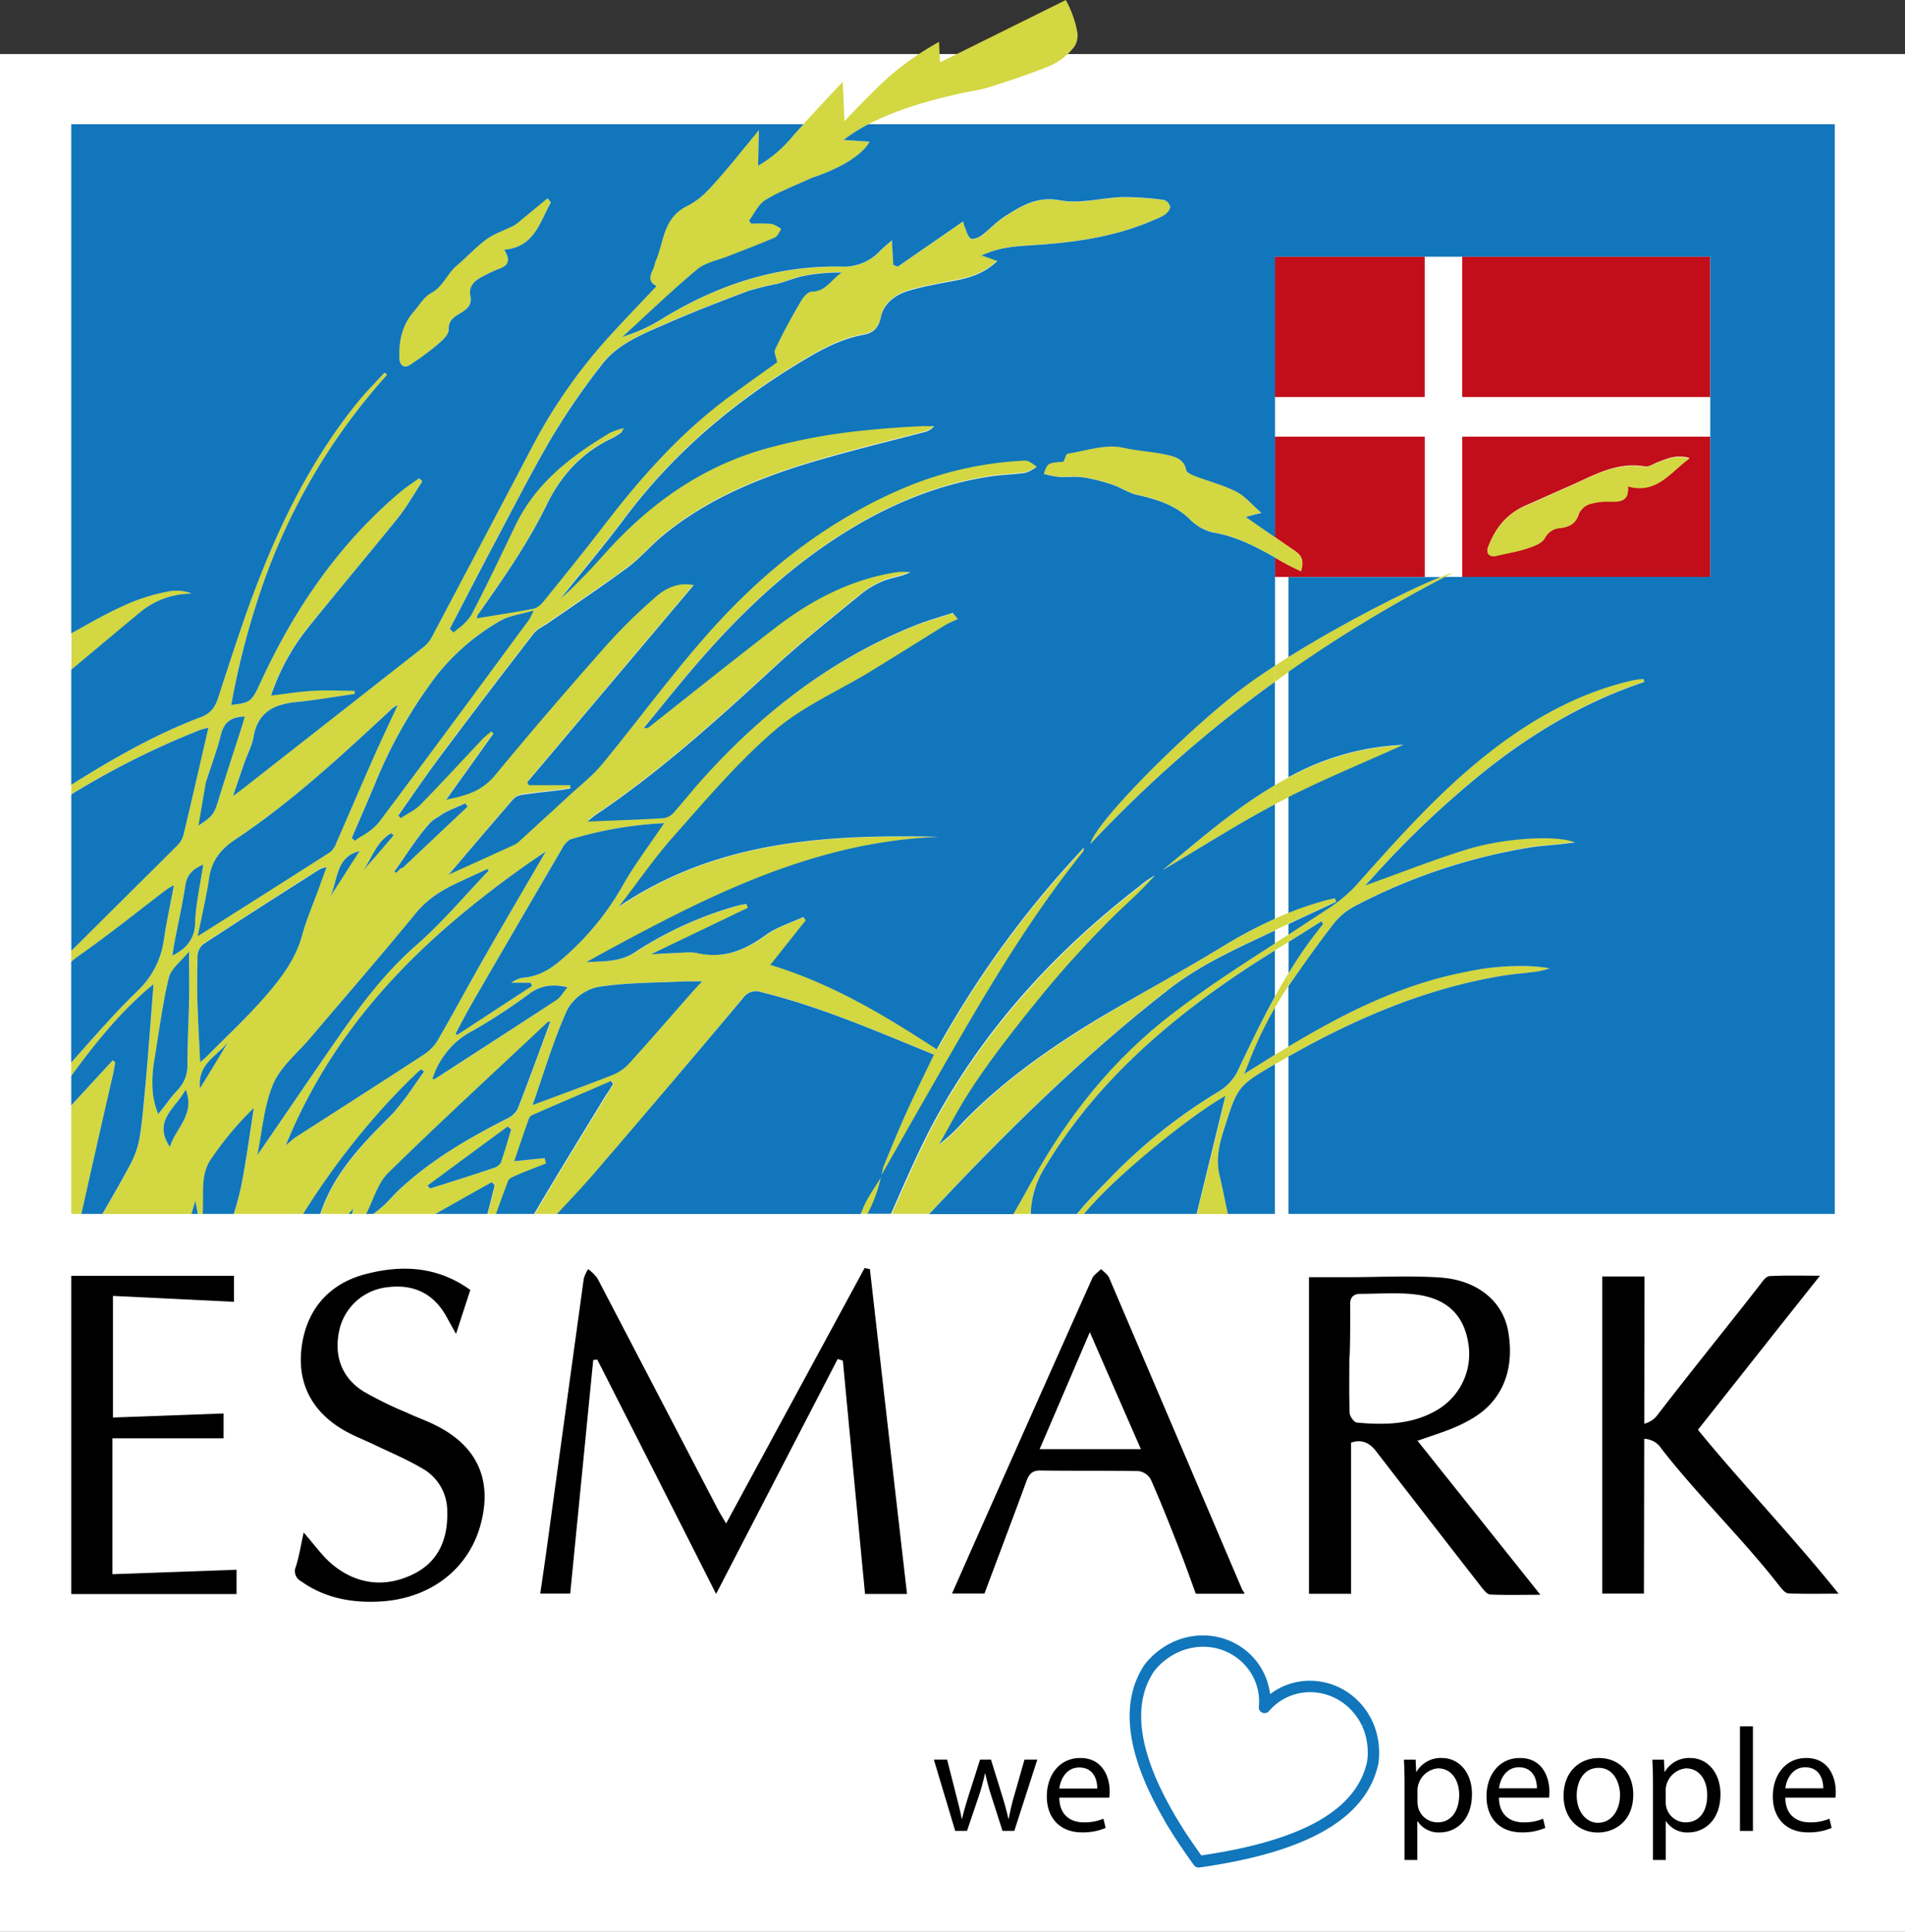 <svg id="Layer_1" data-name="Layer 1" xmlns="http://www.w3.org/2000/svg" viewBox="0 0 470 476.54"><rect x="0" y="0" width="470" height="476.54" fill="#333333" stroke="none"/><defs><style>.cls-1{fill:#fff;}.cls-2{fill:none;}.cls-3{fill:#c10e1a;}.cls-4{fill:#d2d742;}.cls-5{fill:#1176bb;}</style></defs><rect class="cls-1" y="13.34" width="470" height="463.2"/><path class="cls-2" d="M74.69,403.05H33.91V324.54H74.06V331c-9.73-.48-19.58-1-29.86-1.46v30l27.29-1v6.14H44.06v33.5L74.69,397Zm59.93-16.29c-3.27,10.66-12.74,17.56-25,18.08-6.83.3-13.25-.94-19-5a2.81,2.81,0,0,1-1.28-3.72c.81-2.6,1.22-5.31,1.89-8.32,2.73,3.07,4.7,6,7.32,8.08,6,4.79,12.83,5.55,19.7,2.2,6.29-3.06,8.61-8.75,8.4-15.52a12,12,0,0,0-6-10.48c-3.77-2.24-7.87-3.95-11.83-5.86-2.33-1.12-4.75-2-7-3.28-8.31-4.53-12.13-11.65-11.14-20.44,1.06-9.39,6.47-16,15.66-18.4s17.9-2,26,3.86c-1.08,3.36-2.16,6.62-3.52,10.84-1.08-1.93-1.67-3-2.25-4.05-3.13-5.82-8.11-8.33-14.77-7.45a13.66,13.66,0,0,0-11.68,10.17c-1.56,6.39.31,12,5.8,15.48a90.34,90.34,0,0,0,10.66,5.29c2.34,1.1,4.79,2,7.09,3.1C134.37,366.59,138.1,375.37,134.62,386.76ZM229.75,403q-2.7-28.68-5.43-57.58L223,345c-10,19.21-19.91,38.43-30,57.95q-14.72-29-29.28-57.75c-.36,0-.68.06-1,.09-1.89,19.14-3.77,38.3-5.68,57.64h-7.39c.6-4.15,1.2-8.13,1.74-12.13q4.47-32.76,9-65.55a8.71,8.71,0,0,1,1.07-2.36,10.21,10.21,0,0,1,2.29,2.25q14.81,28.31,29.54,56.65c.64,1.24,1.38,2.4,2.21,3.85l34.16-63,1.32.2q4.55,40,9.16,80.14Zm36.82,58.48h-2.91L261,453.06a59.07,59.07,0,0,1-1.57-5.78h-.07a50.31,50.31,0,0,1-1.6,5.82l-2.83,8.35H252l-5.31-17.58H250l2.33,8.93c.51,2,1,3.78,1.31,5.6h.11c.4-1.78,1-3.67,1.56-5.56l2.87-9h2.69l2.73,8.79c.65,2.11,1.16,4,1.56,5.74h.11a53,53,0,0,1,1.35-5.7l2.51-8.83h3.16Zm3-86.29c-3.4,9.16-6.84,18.32-10.36,27.73h-8c1-2.22,1.83-4.14,2.68-6.08q15.93-35.82,31.89-71.64c.41-.91,1.46-1.54,2.21-2.31.65.72,1.59,1.34,2,2.21q16.46,38.4,32.85,76.83c.11.28.5.62.58,1.06h-12c-1.38-3.73-2.75-7.66-4.29-11.52-2.18-5.6-4.4-11.21-6.84-16.71a4.13,4.13,0,0,0-3-2c-8.07-.17-16.16,0-24.24-.15C270.94,372.52,270.16,373.47,269.54,375.16ZM290,453.24H277.66c.07,4.32,2.83,6.1,6,6.1a11.78,11.78,0,0,0,4.88-.9l.54,2.28a14.23,14.23,0,0,1-5.85,1.09c-5.42,0-8.66-3.56-8.66-8.86s3.13-9.48,8.26-9.48c5.74,0,7.27,5,7.27,8.28A11.44,11.44,0,0,1,290,453.24Zm65-8.6C351.23,462,326.49,467,312.06,469q-.45-.61-.9-1.26l-.25-.36c-.24-.33-.47-.66-.71-1l-.27-.39c-.25-.35-.5-.72-.75-1.09l-.22-.33-.91-1.36-.07-.11c-1-1.59-2.09-3.27-3.12-5h0c-6.78-11.59-12.23-26-4.94-36.92a17.62,17.62,0,0,1,6.95-5.3,16.12,16.12,0,0,1,8.57-1.07,15.94,15.94,0,0,1,3.21.83l.64.26a15.56,15.56,0,0,1,4,2.57,15,15,0,0,1,4.8,8.49,14.85,14.85,0,0,1,.15,4.05,15.18,15.18,0,0,1,3-2.69,15,15,0,0,1,9.46-2.42,15.61,15.61,0,0,1,5.28,1.41,15.61,15.61,0,0,1,6.1,5.17h0c.12.17.23.34.34.52l.07.1c.17.26.33.53.48.8,0,.05.05.09.07.13.15.26.28.53.41.8l.09.17c.15.32.29.65.41,1A17.37,17.37,0,0,1,355,444.64Zm16.49,17.21a6.17,6.17,0,0,1-5.41-2.76H366v9.55h-3.16v-19c0-2.26-.07-4.07-.15-5.74h2.88l.14,3h.07a6.94,6.94,0,0,1,6.26-3.41c4.25,0,7.45,3.59,7.45,8.93C379.51,458.73,375.66,461.85,371.51,461.85Zm10.19-60.7q-13-16.66-25.92-33.42c-1.63-2.12-3.61-2.91-6.11-2.05v37.21H339.28V324.78c3.13,0,6.43,0,9.73,0,7.52,0,15.08-.42,22.58.08,9.16.6,15.43,5.79,16.8,13.07,1.58,8.52-.67,16.44-8,21.2-4.26,2.76-7.88,3.82-14.34,6,9.79,12.31,19.83,24.88,30.32,38-4.54,0-8.49.11-12.41-.1C383.18,403.07,382.33,402,381.7,401.15Zm16.79,52.09H386.13c.07,4.32,2.84,6.1,6,6.1a11.74,11.74,0,0,0,4.88-.9l.54,2.28a14.19,14.19,0,0,1-5.85,1.09c-5.42,0-8.65-3.56-8.65-8.86s3.12-9.48,8.25-9.48c5.74,0,7.27,5,7.27,8.28A11.44,11.44,0,0,1,398.49,453.24Zm12,8.61c-4.77,0-8.44-3.49-8.44-9.05,0-5.88,3.86-9.33,8.73-9.33,5.05,0,8.47,3.67,8.47,9C419.29,459,414.78,461.85,410.53,461.85Zm22.25,0a6.19,6.19,0,0,1-5.42-2.76h-.07v9.55h-3.16v-19c0-2.26-.08-4.07-.15-5.74h2.87l.15,3h.07a6.93,6.93,0,0,1,6.26-3.41c4.25,0,7.45,3.59,7.45,8.93C440.78,458.73,436.92,461.85,432.78,461.85Zm16-.4h-3.19V435.66h3.19Zm20.33-8.21H456.78c.07,4.32,2.83,6.1,6,6.1a11.78,11.78,0,0,0,4.88-.9l.54,2.28a14.23,14.23,0,0,1-5.85,1.09c-5.42,0-8.66-3.56-8.66-8.86s3.13-9.48,8.26-9.48c5.74,0,7.27,5,7.27,8.28A11.44,11.44,0,0,1,469.14,453.24ZM457.48,402.8c-.77-.05-1.65-1.19-2.27-2-8.68-11.17-20.34-22.54-29-33.72a5.26,5.26,0,0,0-4.22-2.4l-.07,38.18H411.63V324.67h10.43L422,361a5.73,5.73,0,0,0,3.37-2.31c8.64-11.21,16.58-21,25.29-32.12.61-.81,1.48-1.93,2.26-2,3.94-.22,7.9-.1,12.45-.1-10.12,12.69-20.58,26-30.12,38,9.87,12.15,24.57,27.68,34.69,40.39C465.37,402.89,461.43,403,457.48,402.8Z" transform="translate(-16.33 -9.81)"/><path d="M422,361.15v.18L434.07,364l1.17-1.47-1.17-1.45Z" transform="translate(-16.33 -9.81)"/><path d="M435.24,362.5c9.54-12,20-25.32,30.12-38-4.55,0-8.51-.12-12.45.1-.78,0-1.64,1.15-2.26,2-8.71,11.16-16.65,20.91-25.29,32.12A5.73,5.73,0,0,1,422,361l.06-36.31H411.63v78.22h10.29l.07-38.18a5.26,5.26,0,0,1,4.22,2.4c8.66,11.18,20.32,22.55,29,33.72.62.78,1.5,1.92,2.27,2,3.95.2,7.89.09,12.46.09C459.81,390.18,445.11,374.65,435.24,362.5Z" transform="translate(-16.33 -9.81)"/><path d="M421.18,361.15l-2,0,.88,3.87a5.81,5.81,0,0,1,1.9-.33v-3.38Z" transform="translate(-16.33 -9.81)"/><path d="M421.18,361.15H422V361a4.86,4.86,0,0,1-1.38,0Z" transform="translate(-16.33 -9.81)"/><path d="M420.61,361l-1.4-.3A6.9,6.9,0,0,0,420.61,361Z" transform="translate(-16.33 -9.81)"/><polygon points="404.85 351.35 405.66 351.52 405.66 351.34 404.85 351.35"/><path d="M44.06,364.62H71.49v-6.14l-27.29,1v-30c10.28.49,20.13,1,29.86,1.46v-6.42H33.91v78.51H74.69v-6l-30.63,1.1Z" transform="translate(-16.33 -9.81)"/><path d="M229.63,322.63l-34.16,63c-.83-1.45-1.57-2.61-2.21-3.85q-14.76-28.34-29.54-56.65a10.21,10.21,0,0,0-2.29-2.25,8.71,8.71,0,0,0-1.07,2.36q-4.53,32.79-9,65.55c-.54,4-1.14,8-1.74,12.13h7.39c1.91-19.34,3.79-38.5,5.68-57.64.33,0,.65-.07,1-.09Q178.35,374,193,403c10.11-19.52,20.06-38.74,30-57.95l1.28.39Q227,374.25,229.75,403h10.36q-4.62-40.17-9.16-80.14Z" transform="translate(-16.33 -9.81)"/><path d="M123.69,361.34c-2.3-1.14-4.75-2-7.09-3.1A90.34,90.34,0,0,1,105.94,353c-5.49-3.48-7.36-9.09-5.8-15.48a13.66,13.66,0,0,1,11.68-10.17c6.66-.88,11.64,1.63,14.77,7.45.58,1.07,1.17,2.12,2.25,4.05,1.36-4.22,2.44-7.48,3.52-10.84-8.09-5.83-16.9-6.28-26-3.86s-14.6,9-15.66,18.4c-1,8.79,2.83,15.91,11.14,20.44,2.28,1.24,4.7,2.16,7,3.28,4,1.91,8.06,3.62,11.83,5.86a12,12,0,0,1,6,10.48c.21,6.77-2.11,12.46-8.4,15.52-6.87,3.35-13.71,2.59-19.7-2.2-2.62-2.11-4.59-5-7.32-8.08-.67,3-1.08,5.72-1.89,8.32a2.81,2.81,0,0,0,1.28,3.72c5.74,4.06,12.16,5.3,19,5,12.22-.52,21.69-7.42,25-18.08C138.1,375.37,134.37,366.59,123.69,361.34Z" transform="translate(-16.33 -9.81)"/><path d="M300.24,374.73c2.44,5.5,4.66,11.11,6.84,16.71,1.54,3.86,2.91,7.79,4.29,11.52h12c-.08-.44-.47-.78-.58-1.06Q306.4,363.47,290,325.07c-.37-.87-1.31-1.49-2-2.21-.75.77-1.8,1.4-2.21,2.31q-16,35.81-31.89,71.64c-.85,1.94-1.71,3.86-2.68,6.08h8c3.52-9.41,7-18.57,10.36-27.73.62-1.69,1.4-2.64,3.44-2.61,8.08.12,16.17,0,24.24.15A4.13,4.13,0,0,1,300.24,374.73Zm-27.41-7.45c4.17-9.7,8.11-18.9,12.38-28.85,4.33,9.95,8.36,19.17,12.6,28.85Z" transform="translate(-16.33 -9.81)"/><path d="M396.37,403.21c-10.49-13.16-20.53-25.73-30.32-38,6.46-2.22,10.08-3.28,14.34-6,7.33-4.76,9.58-12.68,8-21.2-1.37-7.28-7.64-12.47-16.8-13.07-7.5-.5-15.06-.08-22.58-.08-3.3,0-6.6,0-9.73,0v78.11h10.39V365.68c2.5-.86,4.48-.07,6.11,2.05q12.93,16.74,25.92,33.42c.63.8,1.48,1.92,2.26,2C387.88,403.32,391.83,403.21,396.37,403.21Zm-45.29-42.48c-.67-.07-1.72-1.52-1.76-2.37-.17-4.51-.08-9-.08-13.54.17,0,.26-8.9.2-13.3,0-1.69.79-2.57,2.61-2.55,4.71,0,9.5-.43,14.13.24,7.33,1.06,11.25,5.16,12.36,11.68a16,16,0,0,1-7.44,16.61C364.88,361.26,358,361.37,351.08,360.73Z" transform="translate(-16.33 -9.81)"/><path class="cls-1" d="M334.22,242.16l-3.35,2.09v11.4q1.61-2.93,3.35-5.79Z" transform="translate(-16.33 -9.81)"/><path class="cls-1" d="M381.51,107.74h-4.42V73.13h-9.24v34.61h-37v9.8h37v34.62h3.9c1.28-.5,2.4-.9,3.26-1.15l-2.19,1.15h4.27V117.54h61.2v-9.8Z" transform="translate(-16.33 -9.81)"/><rect class="cls-3" x="314.53" y="63.32" width="36.98" height="34.61"/><path class="cls-3" d="M330.87,117.54v24.77c1.69,1.18,3.37,2.35,5.06,3.49s2.14,2.6,1.35,4.92c-1.6-.79-3.08-1.47-4.5-2.26l-1.91-1.11v4.77h3.35v0h33.63V117.54Z" transform="translate(-16.33 -9.81)"/><polygon class="cls-3" points="365.18 63.32 360.75 63.32 360.75 97.93 365.18 97.93 421.95 97.93 421.95 63.32 365.18 63.32"/><path class="cls-3" d="M381.51,117.54h-4.42v34.62h61.2V117.54H381.85m50.38,6c-4.34,3.5-7.65,8-14.29,6.17.39,3.64-1.74,3.84-4.27,3.78a16.08,16.08,0,0,0-5.18.62,4.52,4.52,0,0,0-2.63,2.45c-.73,2.39-2.36,3.17-4.5,3.44a4.56,4.56,0,0,0-3.87,2.5c-.72,1.28-2.73,2-4.34,2.53-2.43.8-5,1.2-7.51,1.81-1.75.42-2.78-.5-2.11-2.21,1.79-4.61,4.52-8.12,9.44-10.23,3.29-1.43,6.69-3,9.95-4.41,6.05-2.58,12-6.39,19.22-5.13.95.17,2.07-.56,3.07-1l1-.37c2.05-.81,4.15-1.53,6.95-.7C432.82,123.12,432.52,123.35,432.23,123.59Z" transform="translate(-16.33 -9.81)"/><path class="cls-1" d="M334.22,152.16h-3.35V174c1.09-.72,2.21-1.43,3.35-2.14Z" transform="translate(-16.33 -9.81)"/><path class="cls-1" d="M334.22,175.57c-1.13.79-2.24,1.6-3.35,2.4V203.5c1.1-.66,2.22-1.29,3.35-1.89Z" transform="translate(-16.33 -9.81)"/><path class="cls-1" d="M334.22,206.51c-.72.36-1.45.69-2.17,1.06-.4.21-.78.44-1.18.65v13.21h3.35Z" transform="translate(-16.33 -9.81)"/><rect class="cls-1" x="314.53" y="142.32" width="3.35" height="0.03"/><path class="cls-1" d="M330.87,272.33v36.76h3.35V270.43c-1.07.6-2.14,1.19-3.2,1.81Z" transform="translate(-16.33 -9.81)"/><path class="cls-1" d="M334.22,223.64h-3.35v12.8c1.1-.5,2.22-1,3.35-1.43Z" transform="translate(-16.33 -9.81)"/><path class="cls-1" d="M330.87,239.29v3.19l3.35-2.16V237.7l-.44.2Z" transform="translate(-16.33 -9.81)"/><path class="cls-1" d="M330.87,258.4V270l1.09-.68c.75-.46,1.51-.9,2.26-1.35v-14.9l-.11.16C333,254.89,331.89,256.63,330.87,258.4Z" transform="translate(-16.33 -9.81)"/><rect class="cls-1" x="314.53" y="211.62" width="3.35" height="2.21"/><path class="cls-4" d="M303.57,59.2a72.27,72.27,0,0,0-10.08-.73c-5.22.15-10.61,1.73-15.58.8-5.76-1.08-9.64,1.44-13.81,4.08-2,1.28-3.63,3.15-5.57,4.58-.74.55-2.29,1.1-2.72.75a2.28,2.28,0,0,1-.55-.7.72.72,0,0,1-.11-.19,1.4,1.4,0,0,1-.15-.3,4.58,4.58,0,0,1-.2-.46v0a.3.3,0,0,1,0-.1l-.14-.32h0c-.08-.25-.18-.5-.27-.73l-.08-.21a3.83,3.83,0,0,1-.2-.74c0-.13-.08-.28-.12-.46-5.51,3.8-10.84,7.48-16.16,11.18-.27-.12-.52-.21-.76-.33a2.26,2.26,0,0,1-.33-.13c-.09-1.68-.19-3.38-.3-5.41,0-.24,0-.44,0-.66-1.1,1-2.06,1.72-2.92,2.57a12.16,12.16,0,0,1-9.37,3.93c-16.22-.38-30.94,4.54-44.65,13a40.73,40.73,0,0,1-7.78,3.73c-.63.22-1.23.44-1.86.65,6.13-5.6,12.1-11.36,18.47-16.69,2-1.69,5-2.2,7.58-3.23,3.89-1.55,7.78-3,11.59-4.64.71-.3,1.08-1.35,1.6-2.08l0,0A7.41,7.41,0,0,0,206.69,65,35.22,35.22,0,0,0,202,65h-.26c-.21-.25-.41-.49-.63-.72,1.32-1.74,2.29-4,4-5.09A36.86,36.86,0,0,1,209.22,57l.2-.09,2.17-1c1.25-.53,2.49-1.06,3.7-1.62l1.34-.61a46.49,46.49,0,0,0,7.78-3.31c5.48-3,6.44-5.6,6.44-5.6l-6.39-.43a40.51,40.51,0,0,1,6.12-3.87c11.21-5.86,25.59-8.12,28-8.67,2.87-.66,13.64-4.4,15.62-5.28a15.65,15.65,0,0,0,7.25-5.27,5.19,5.19,0,0,0,.61-3.83,25.89,25.89,0,0,0-2.78-7.6l-15.33,7.6-15.7,7.78L248,20.14a74.21,74.21,0,0,0-12.32,8.57c-5.06,4.61-11,11-11,11L224.25,30s-5.33,5.62-9.7,10.43c-1,1.14-2,2.23-2.84,3.19a31.19,31.19,0,0,1-8.35,7.05l.21-8.8-5.94,7.26s-.2.23-.52.65c-.14.15-.3.32-.46.52-1.22,1.45-3.37,4-5.24,6-.21.23-.44.45-.65.67A18.83,18.83,0,0,1,186,60.55c-6.12,3-5.82,8.59-7.78,13.36-.34.76-.44,1.62-.79,2.35-.83,1.64-1.18,3.11.88,4.1-4.32,4.6-8.56,9-12.64,13.5a130.22,130.22,0,0,0-18.08,26.21q-12.42,23.55-24.85,47.1a8.3,8.3,0,0,1-2.17,2.44Q98.31,187.1,76,204.53l-.12.08c-.46.36-1,.73-2.1,1.57,1.1-3.23,1.93-5.71,2.79-8.17.77-2.18,1.91-4.28,2.3-6.53.79-4.5,3.22-6.74,6.71-7.79a20.38,20.38,0,0,1,3.74-.7c4.83-.45,9.64-1.3,14.46-2v-.44c0-.13,0-.27,0-.41-3.39,0-6.77-.14-10.17,0s-6.74.75-10.44,1.18a54.62,54.62,0,0,1,8.6-16.07C99.26,156,107,146.9,114.46,137.6c2.26-2.82,4-6,6.05-9.06a3.4,3.4,0,0,1-.29-.26c-.17-.16-.36-.32-.53-.49-1.57,1.16-3.23,2.22-4.72,3.47C99.86,144.07,89,160,80.74,177.85c-1.3,2.8-1.95,4.12-3.06,4.84-.91.6-2.12.8-4.29,1a191.72,191.72,0,0,1,6.09-24.57,153.24,153.24,0,0,1,32.36-56.89c-.23-.16-.43-.34-.65-.51-2.23,2.46-4.61,4.81-6.69,7.39-10.73,13.23-18.33,28.23-24.44,44-3.69,9.46-6.75,19.16-9.9,28.8-.79,2.39-1.82,3.86-4.32,4.8C54.53,191,44.09,197,33.91,203.4v2.35a202.9,202.9,0,0,1,32-16l.51-.14,1.32-.34c-2.1,9.1-4.08,17.82-6.17,26.51a5.93,5.93,0,0,1-1.5,2.57q-13,13-26.17,26v2.75a18.8,18.8,0,0,1,1.76-1.43c7.5-5.23,14.62-11,21.91-16.53a11.54,11.54,0,0,1,1.66-.89s0,0,0,.05c-.88,4.67-1.8,8.83-2.43,13.06a21.38,21.38,0,0,1-6.49,12.88c-5.76,5.57-11,11.65-16.4,17.7v3.31c5.55-7.61,11.41-14.93,18.54-21.18.53-.47,1.08-.9,1.77-1.46l0,.41c-.66,8.26-1.24,16.27-1.95,24.28-.37,4.32-.74,8.65-1.42,12.92a21.65,21.65,0,0,1-2.15,6.49c-2.23,4.24-4.66,8.4-7.07,12.57h22c.28-.95.61-2,1-3.26.19,1.05.37,2,.52,2.86l.06.4h1.21c.11-1.58.08-3.17.07-4.74,0-3,.13-5.91,1.8-8.54A80.77,80.77,0,0,1,79,283.09a2.1,2.1,0,0,1-.06.33c-.92,5.95-1.74,11.93-2.84,17.84a71.72,71.72,0,0,1-2.07,8H91.17a187.31,187.31,0,0,1,21.17-27.8c2.54-2.71,5.14-5.36,7.89-7.89.28.18.53.38.8.57-2.27,3-4.25,6.34-6.75,9.15-.35.4-.68.83-1,1.19-1.74,1.77-3.47,3.53-5.17,5.32-5.25,5.59-10,11.54-12.54,19.11,0,.11-.09.23-.13.35h7c.38-.46.78-.91,1.17-1.37-.12.44-.22.91-.32,1.37h3.45c1.77-3.42,2.84-7.57,5.45-10.14a2.66,2.66,0,0,0,.24-.23c12.78-12.52,26-24.64,39-36.89.12-.12.32-.13.79-.28-2.69,7.27-5.24,14.37-8,21.38,0,.09-.07.19-.1.29a5.88,5.88,0,0,1-2.78,2.42c-9.27,4.72-18.2,9.9-25.9,16.95-1.51,1.36-2.8,2.94-4.29,4.32a32.94,32.94,0,0,1-2.67,2.18h15.34c4.63-2.61,9.29-5.22,13.91-7.84l.72.77c-.58,2.36-1.17,4.72-1.8,7.07h2.17c1-2.81,1.93-5.54,3-8.17a1.87,1.87,0,0,1,.84-.8c.5-.28,1.1-.52,1.6-.74,2.28-1,4.61-1.83,6.91-2.76-.11-.38-.2-.79-.32-1.19a.53.53,0,0,0,0-.12l-7.53.78c1.27-3.75,2.44-7.2,3.67-10.62a1.71,1.71,0,0,1,.88-.81,1.31,1.31,0,0,0,.13-.07c6.4-2.79,12.81-5.53,19.21-8.3.18.26.34.52.52.78-.2.27-.38.55-.55.83l-.76,1.23c-.07.13-.18.24-.25.38-6,9.84-12.06,19.65-17.9,29.58h5.61c3.27-3.51,6.53-7,9.6-10.54Q181.6,277.5,199.63,256a3.83,3.83,0,0,1,4.49-1.51c14.55,3.59,28.2,9.55,42.23,15.26l.41.17c-2.24,4.67-4.47,9.09-6.51,13.62s-4,9.32-5.95,14a1.86,1.86,0,0,0-.1.39l-.09.35c-.08.41-.17.82-.23,1.23-.06.21-.11.43-.17.65-1.59,2.64-3.52,5.14-4.61,8-.13.37-.3.72-.45,1.06h1.88a35.25,35.25,0,0,0,3.37-9.36l-.08.09c3.56-6.26,7.08-12.54,10.67-18.78,12.06-21,23.88-42.21,39.15-61.19a1.29,1.29,0,0,0,.23-1.06c-.69.72-1.34,1.48-2,2.21a245.78,245.78,0,0,0-34.25,47.54c-12.89-8.41-25.93-16.26-41.11-20.85.34-.42.64-.8,1-1.21l7.77-9.79-.2-.28c-.13-.17-.27-.35-.39-.53-3.13,1.45-6.56,2.48-9.29,4.47-5.17,3.76-10.45,5.93-16.94,4.43-1.75-.41-3.69-.09-5.54,0s-3.5.17-5.82.32l2.9-1.41,21-10.08c-.09-.23-.17-.47-.27-.71a1,1,0,0,1-.07-.23,22.11,22.11,0,0,0-2.5.5,91.1,91.1,0,0,0-25.16,11.47c-3.59,2.38-7.77,2.13-11.88,2.38l2.52-1.37c26.5-14.44,53.17-28.29,84.36-29.49-3.35-.08-6.71-.12-10-.12-24.1.06-47.61,3-68.8,17.28,4.49-5.83,8.68-11.93,13.56-17.42a.05.05,0,0,0,0,0c8-9,15.79-18.22,24.84-26,6.92-5.94,15.68-9.71,23.57-14.52,6.24-3.8,12.41-7.71,18.63-11.54a25.45,25.45,0,0,1,3-1.39c-.08-.11-.16-.2-.25-.31-.33-.4-.66-.81-1-1.24-2.95,1-5.93,1.78-8.81,2.9C222.08,172,205.08,185,190.32,201.14c-.1.12-.21.22-.31.34-2.33,2.55-4.47,5.26-6.75,7.85-.23.25-.44.53-.67.78a4.12,4.12,0,0,1-2.52,1.37c-6.17.37-12.35.57-18.76.83l1.19-1c.3-.24.59-.48.92-.7,16-10.73,30.11-23.63,44.24-36.6,6.8-6.25,14.06-12,21.23-17.87a21.13,21.13,0,0,1,5.74-3.3c2-.77,4.25-1,6.41-2.08h-.57a12.66,12.66,0,0,0-2.54,0c-11.29,1.68-21.11,6.73-30,13.57-10.5,8.06-20.81,16.35-31.21,24.54a1.52,1.52,0,0,1-1.44.33c3.17-3.9,6.34-7.83,9.57-11.7,10.92-13.14,22.86-25.23,37.22-34.72l.35-.22c11.87-7.79,24.6-13.39,38.75-15.45,2.73-.39,5.53-.42,8.26-.84a9.3,9.3,0,0,0,2.72-1.47.35.35,0,0,0-.12-.07c.05,0,.07,0,.12-.06-.93-.49-1.85-1.43-2.75-1.4a86.52,86.52,0,0,0-28.59,6.18,113.61,113.61,0,0,0-14.27,7c-13.68,7.83-25.52,18.19-36.05,30.16-8.9,10.11-16.88,21.07-25.47,31.48-2.43,3-5.56,5.39-8.4,8-3.9,3.61-7.82,7.18-11.74,10.76l-.13.12a5.46,5.46,0,0,1-1.31,1c-5.17,2.38-10.35,4.72-16.34,7.43,5.69-6.66,10.78-12.71,16-18.69a2.87,2.87,0,0,1,1-.69,5.5,5.5,0,0,1,1.13-.32c3.11-.45,6.24-.78,9.35-1.15.85-.12,1.68-.26,2.52-.4a5.65,5.65,0,0,0,0-.71v-.1H146.83l-.39-.74c13.6-16.1,27.21-32.19,41.06-48.61a9.54,9.54,0,0,0-5.84.6,13,13,0,0,0-3.33,2.14,135,135,0,0,0-12.27,12c-9.38,10.6-18.63,21.31-27.63,32.24a14.75,14.75,0,0,1-2.33,2.23c-2.7,2.09-5.88,3-9.65,3.69,4-5.62,7.83-11,11.66-16.3q-.2-.18-.36-.36l-.16-.17c-.7.6-1.46,1.14-2.1,1.8-5.14,5.45-10.22,11-15.45,16.33a10.44,10.44,0,0,1-1.6,1.28c-1,.72-2.16,1.34-3.21,2l-.59-.68c3.67-5.16,7.25-10.4,11-15.47q11.07-14.78,22.37-29.37c.9-1.16,2.44-1.82,3.71-2.69,6.53-4.55,13.17-8.95,19.57-13.69,3.17-2.36,5.77-5.47,8.84-8,11.49-9.39,25-14.61,39.06-18.66,8.34-2.41,16.8-4.46,25.21-6.67a4.33,4.33,0,0,0,2.43-1.47c-.95,0-1.91,0-2.86,0q-7.41.35-14.77,1.1a142.62,142.62,0,0,0-24.39,4.59c-15.91,4.59-28.67,13.87-39.53,26.08-2.49,2.8-5,5.53-7.74,8.12-1,.92-1.93,1.82-2.92,2.69,5.34-6.67,10.84-13.23,16-20.07,12.26-16.3,27.54-29.1,45.05-39.39,4.32-2.55,8.75-4.75,13.76-5.68,2.31-.41,3.68-1.61,4.25-4.3.71-3.32,3.46-5.52,6.67-6.49,3.61-1.09,7.38-1.71,11.08-2.44s7.54-1.67,10.72-4.72a2,2,0,0,0,.26-.23L259,73a5.52,5.52,0,0,1-.53-.18c4.11-2,8.22-2.28,12.28-2.53,10.39-.65,20.62-2,30.25-6.24a15.24,15.24,0,0,0,2.76-1.31,3.86,3.86,0,0,0,.7-.7,1.84,1.84,0,0,0,.55-1.19A2.32,2.32,0,0,0,303.57,59.2ZM140.16,295.81c-.09.28-.16.58-.27.85A3.25,3.25,0,0,1,138,298c-5.16,1.7-10.34,3.32-15.52,5-.21-.25-.43-.48-.65-.73l1.85-1.36,17.92-13.2.88.73C141.71,290.89,141,293.38,140.16,295.81Zm-65.71-79c13.83-9.21,26-20.49,38.13-31.77a5.45,5.45,0,0,1,1.88-1.32c-.1.16-.16.33-.25.5-2.11,4.57-4.25,9.12-6.28,13.71-2.92,6.59-5.74,13.23-8.64,19.82a4.87,4.87,0,0,1-1.5,2.22c-10,6.39-20,12.73-30.72,19.51l-1.92,1.2,0,0c.53-2.6,1.07-5,1.55-7.43s.94-4.6,1.26-6.88C68.54,222.06,70.84,219.26,74.45,216.84Zm29.07,3.44a9.15,9.15,0,0,1,1.53-.54l-4.52,7c-.92,1.41-1.82,2.82-2.73,4.23C99.59,227.32,99.19,222.31,103.52,220.28ZM67.16,202.65h0c.78-2.42,1.63-4.83,2.41-7.26.22-.71.44-1.41.65-2.11s.41-1.44.59-2.16c.6-2.54,1.85-4,4.16-4.4a8.43,8.43,0,0,1,1.76-.18c-.28.94-.51,1.76-.76,2.58-1.92,6-3.9,11.93-5.72,17.93-.8,2.6-1.15,3.54-2.87,4.92-.54.43-1.19.91-2,1.49.65-3.79,1.27-7.34,1.87-10.88Zm-7.6,87.16a15.36,15.36,0,0,0-1.32,2.92c-4.29-6.49,1.39-9.47,3.91-14.16a8.16,8.16,0,0,1,.3.92C63.71,283.79,61.34,286.68,59.56,289.81ZM63,256.48c-.1,5.26-.45,10.54-.41,15.79a8.6,8.6,0,0,1-2.28,6.27c-1.06,1.16-2.08,2.43-3.1,3.77-.58.76-1.17,1.52-1.82,2.31a19.8,19.8,0,0,1-1.35-5.4,33.08,33.08,0,0,1,.51-8.61c.17-1,.33-2.05.47-3.07.87-5.57,1.63-11.13,3-16.56.54-2.27,3.06-4,5-6.48,0,.32,0,.59,0,.91C63,249.55,63,253,63,256.48Zm1.49-19.09A8.22,8.22,0,0,1,61.33,244a14.21,14.21,0,0,1-2.48,1.53c.2-1.22.33-2.21.53-3.2.89-4.7,1.95-9.36,2.67-14.08.37-2.45,1.55-3.94,4.28-5.08l.1,0C65.7,228.19,64.65,232.77,64.46,237.39ZM71.92,268c-1.41,2.34-2.84,4.68-4.32,7.14-.63,1-1.25,2.06-1.9,3.13-.8-6,4.2-8,6.87-11.35C72.35,267.3,72.13,267.67,71.92,268Zm-4.26,2.06-.65.64a16.07,16.07,0,0,1-1.31,1.07c-.23-5.1-.5-9.86-.66-14.6-.05-1.51-.05-3-.07-4.52,0-.79,0-1.58,0-2.37,0-1.49,0-3,.07-4.48a4.21,4.21,0,0,1,1.3-3.05c5.13-3.39,10.31-6.72,15.49-10.05l13.37-8.54a8.92,8.92,0,0,1,1.7-.53c-.74,2-1.34,3.62-1.91,5.22-1.42,3.91-3.09,7.75-4.18,11.75-1.63,5.92-5.25,10.61-9.11,15C77.32,260.73,72.4,265.32,67.66,270.09Zm56.07,5.85c-.13.09-.35.05-.7.09a20.86,20.86,0,0,1,5.11-8.49,19.78,19.78,0,0,1,4.77-3.45,139.51,139.51,0,0,0,14.14-9.25c2.71-1.91,5.53-2.36,9.28-1.52-.37.45-.67.89-1,1.31a6.81,6.81,0,0,1-1.65,1.85C143.76,263,133.74,269.48,123.73,275.94Zm40-22.65c7.14-1.14,14.48-1,21.77-1.4,1,0,2,0,3.59,0h.47c-1.22,1.3-1.82,1.92-2.39,2.57-5.19,5.89-10.32,11.83-15.59,17.65a11,11,0,0,1-3.91,2.79c-6.43,2.54-12.93,4.89-19.94,7.5,2.85-8.09,5.13-15.93,8.47-23.31a9,9,0,0,1,1.54-2.23A11.56,11.56,0,0,1,163.74,253.29ZM156.8,217l.21-.12a94.91,94.91,0,0,1,23.13-4c-3.68,5.49-7.3,10.19-10.18,15.32a67.5,67.5,0,0,1-6.37,9.38,68.69,68.69,0,0,1-8.63,8.86c-2.76,2.36-5.47,4-9,4.51l-.16,0a6.53,6.53,0,0,0-3.35,1.3h4.76c.06.13.09.24.14.35s.12.3.19.46l-18.46,12.07c-.11-.1-.25-.19-.39-.3,1.48-2.72,2.9-5.47,4.44-8.15Q144,237.89,155,219.09A5.27,5.27,0,0,1,156.8,217ZM151,219.86c-5.13,8.81-9.92,16.93-14.59,25.1-4.07,7.15-8,14.39-12.1,21.51-.18.32-.41.62-.62.92a11.3,11.3,0,0,1-2.74,2.53c-10.45,6.82-21,13.52-31.43,20.27-.84.54-1.55,1.23-2.66,2.13,9-22.05,23-39.36,40.08-54.19A246.32,246.32,0,0,1,151,219.86Zm-22.15,7.89c2.57-1.22,5.18-2.41,7.76-3.61l.36.37C131,230.7,125.47,237.35,119,243c-7.16,6.24-12.82,13.56-18.16,21.22-6.36,9.15-12.62,18.37-18.91,27.54-.69,1-1.38,2-2.07,3,1.18-5.72,1.6-12,3.91-17.54,1.84-4.32,6-7.65,9.17-11.4,8.66-10.24,17.45-20.35,26-30.73a23.34,23.34,0,0,1,4.59-4.27A33.76,33.76,0,0,1,128.84,227.75Zm-22.74-3.39c2.09-3.14,3.21-7.05,6.7-9,0,0,0,0,.06.06l.52.48c-1.45,1.69-2.9,3.36-4.33,5.05Zm16.35-11.6a8.24,8.24,0,0,1,2.15-1.56c1.8-1.45,4.36-2.19,6.53-3.3.18.28.37.55.56.83L115.57,224c-.08,0-.14-.1-.21-.14l-1.3,1.22-.44-.3C116.51,220.71,119.12,216.39,122.45,212.76Zm24.39-50.12c-12.36,16.75-24.68,33.52-37.18,50.15a15.75,15.75,0,0,1-4.27,3.35c-.54.34-1.07.69-1.57,1.06-.24-.23-.5-.44-.75-.67,1.87-4.39,3.8-8.77,5.65-13.18a117.33,117.33,0,0,1,15.11-26.7,54.41,54.41,0,0,1,16.09-13.81,11,11,0,0,1,2.19-.91c1.7-.55,3.65-.89,5.84-1.53A21.49,21.49,0,0,1,146.84,162.64Zm76.64-85.28c-2.22,1.66-3.63,4.38-6.92,4.36-.87,0-2,1.29-2.59,2.25-2.26,3.91-4.43,7.89-6.44,12-.34.69.29,1.87.52,3.13-3.46,2.48-7.36,5.25-11.22,8.06-12.4,9-22.43,20.34-31.69,32.44-4.83,6.31-9.86,12.48-14.86,18.66a5.87,5.87,0,0,1-1.36,1.21,3.86,3.86,0,0,1-1,.43c-4.6.88-9.24,1.59-14,2.37a2,2,0,0,1,.26-.87c6.19-8.77,12.33-17.54,17.05-27.23,3.53-7.25,8.79-13,16.28-16.42a14.89,14.89,0,0,0,2.09-1.35c.11-.07.17-.25.43-.77l.15-.29a19.5,19.5,0,0,0-3.24,1.09c-9.65,5.74-18.41,12.39-23.46,22.88-3.56,7.41-7.09,14.85-10.9,22.13a12.89,12.89,0,0,1-3.38,3.46c-.35.29-.7.57-1,.88-.29-.32-.6-.62-.92-.95,3.3-6.29,6.54-12.62,9.86-18.89,5.05-9.48,9.89-19,15.3-28.31a171.64,171.64,0,0,1,12.4-18c3.95-5.12,10-7.45,15.77-10,6.67-2.93,13.48-5.55,20.3-8.12a73.72,73.72,0,0,1,7.25-1.78c2.3-.61,4.5-1.53,6.82-2a46.8,46.8,0,0,1,9-.77C223.8,77.11,223.64,77.25,223.48,77.36Z" transform="translate(-16.33 -9.81)"/><path class="cls-4" d="M60.19,156.58a19.77,19.77,0,0,1,3.3-.28A3.39,3.39,0,0,0,63,156a10.42,10.42,0,0,0-5.55-.23,45.92,45.92,0,0,0-10.87,3.56c-4.24,1.93-8.33,4.28-12.62,6.68V175c5.63-4.65,11.17-9.36,16.8-14A19.82,19.82,0,0,1,60.19,156.58Z" transform="translate(-16.33 -9.81)"/><path class="cls-4" d="M44.76,271.87c0-.06-.13-.1-.19-.16l-.43-.35L33.91,282.48v26.78h2.5q3.89-17.37,7.87-34.71C44.46,273.67,44.6,272.76,44.76,271.87Z" transform="translate(-16.33 -9.81)"/><path class="cls-4" d="M341,237.93l1.37-.86.39.7a104.09,104.09,0,0,0-8.5,12.09v3.19c3.63-5.29,7.35-10.51,11.28-15.58a16.11,16.11,0,0,1,5.26-4.29A142.59,142.59,0,0,1,394,218.75c2.46-.38,5-.52,7.44-.79.95-.1,1.91-.23,3.51-.43a13.65,13.65,0,0,0-3.26-.76c-6-.78-16.05.22-23.42,2.5-8.45,2.6-16.67,5.88-25.14,8.9.66-.73,1.33-1.42,2-2.12a234.52,234.52,0,0,1,29.14-27.37C395.7,189.8,408.12,182.57,422,178c-.08-.27-.13-.51-.19-.76l-1.35.15c-.44.06-.87.12-1.3.21-13.46,3.08-25.15,9.69-35.86,18.15-12.21,9.62-22.42,21.22-32.72,32.76a37.8,37.8,0,0,1-7.25,5.84c-3,2-6.07,4-9.12,6v1.84C336.47,240.75,338.72,239.35,341,237.93Z" transform="translate(-16.33 -9.81)"/><path class="cls-4" d="M387.12,250.49c2.36-.38,4.76-.57,7.14-.87a20.58,20.58,0,0,0,4.43-.94,41.27,41.27,0,0,0-4.69-.52,64,64,0,0,0-16.43,1.44c-15.75,3.1-29.79,10.19-43.35,18.35v2.48C350.79,261,368.1,253.6,387.12,250.49Z" transform="translate(-16.33 -9.81)"/><path class="cls-4" d="M318.27,288.54c3.39-10.64,3.31-10.78,12.6-16.21V270c-2.37,1.46-4.75,3-7.54,4.74.31-.85.64-1.65,1-2.48a97,97,0,0,1,6.57-13.84v-2.75c-3.15,5.71-6,11.6-8.79,17.5a12.27,12.27,0,0,1-4.86,5.77,132.12,132.12,0,0,0-27.53,22c-1.93,2-3.81,3.95-5.65,6-.69.77-1.36,1.57-2,2.34h1.77c7.88-9.58,25.73-23.72,33.9-28.55.34-.2.69-.42,1-.58-2.3,9.49-4.66,19.09-7.1,29.13h7.64c-.67-3.24-1.3-6.28-2-9.31C316.3,296,317.06,292.3,318.27,288.54Z" transform="translate(-16.33 -9.81)"/><path class="cls-4" d="M274.09,297.83c11.23-18.84,27-33.27,44.71-45.68,3.94-2.75,8-5.34,12.07-7.9v-1.77c-8.67,5.59-17.33,11.18-25.46,17.47-14.37,11.11-25.69,25.2-34.51,41.21-1.49,2.71-3,5.42-4.56,8.1h4.31c0-.34,0-.67,0-1A22.82,22.82,0,0,1,274.09,297.83Z" transform="translate(-16.33 -9.81)"/><path class="cls-4" d="M330.87,270v2.35l.15-.09c1.06-.62,2.13-1.21,3.2-1.81V268c-.75.45-1.51.89-2.26,1.35Z" transform="translate(-16.33 -9.81)"/><path class="cls-4" d="M330.87,244.25l3.35-2.09v-1.84l-3.35,2.16Z" transform="translate(-16.33 -9.81)"/><path class="cls-4" d="M330.87,255.65v2.75c1-1.77,2.08-3.51,3.24-5.19l.11-.16v-3.19Q332.48,252.73,330.87,255.65Z" transform="translate(-16.33 -9.81)"/><path class="cls-4" d="M304.64,253.85c8-6.26,17.18-10.28,26.23-14.56v-2.85a115.69,115.69,0,0,0-12.77,6.77C308,249.37,297.57,255,287.43,261.14c-11.82,7.15-23.1,15.08-32.86,25a49.46,49.46,0,0,1-6.35,6c.54-.93,1-1.87,1.57-2.8,1.75-3.16,3.47-6.33,5.4-9.39,2.52-4,5.28-7.82,8.09-11.6s5.87-7.63,8.91-11.36,6-7.26,9.18-10.76,6.52-7.09,10-10.47,6.91-6.33,10.09-10a26.24,26.24,0,0,0-2.26,1.44c-.61.47-1.19,1-1.79,1.42-19.87,15.39-36.7,33.53-49.12,55.5-4.52,8-8.14,16.59-11.88,25a.29.29,0,0,0-.06.11h9.25C264,289.51,283.25,270.54,304.64,253.85Z" transform="translate(-16.33 -9.81)"/><path class="cls-4" d="M339.54,235.2c2.15-1,4.29-2,6.43-3-.09-.29-.17-.59-.27-.88l-.71.15-1.32.3-.61.16a85.25,85.25,0,0,0-8.84,3v2.69C336,236.85,337.75,236,339.54,235.2Z" transform="translate(-16.33 -9.81)"/><path class="cls-4" d="M333.78,237.9l.44-.2V235c-1.13.46-2.25.93-3.35,1.43v2.85Z" transform="translate(-16.33 -9.81)"/><path class="cls-4" d="M323.65,137.27c1.27-.3,2-.5,3.87-1-2.43-2.1-4.08-4.17-6.23-5.25-3.29-1.64-6.89-2.58-10.34-3.89-.76-.3-1.87-.85-2-1.44-.47-2.33-2.15-3.11-4.08-3.59-3.79-1-7.73-1.08-11.57-1.92-4.21-.94-9,.76-13.52,1.47-.47.07-.73,1.27-1.12,2-3.91.28-3.91.28-4.85,3a24.61,24.61,0,0,0,3.67.74c2,.13,4.11-.17,6.11.12a43,43,0,0,1,7.11,1.79c2.06.68,3.92,2,6,2.49,4.82,1.11,9.41,2.43,13.14,6.05a11.61,11.61,0,0,0,5.68,3.25c5.67.94,10.54,3.46,15.35,6.2v-5C328.52,140.68,326.14,139,323.65,137.27Z" transform="translate(-16.33 -9.81)"/><path class="cls-4" d="M337.28,150.72c.79-2.32.35-3.76-1.35-4.92s-3.37-2.31-5.06-3.49v5l1.91,1.11C334.2,149.25,335.68,149.93,337.28,150.72Z" transform="translate(-16.33 -9.81)"/><path class="cls-4" d="M426.17,123.59l-1,.37c-1,.39-2.12,1.12-3.07,1-7.2-1.26-13.17,2.55-19.22,5.13-3.26,1.4-6.66,3-9.95,4.41-4.92,2.11-7.65,5.62-9.44,10.23-.67,1.71.36,2.63,2.11,2.21,2.49-.61,5.08-1,7.51-1.81,1.61-.52,3.62-1.25,4.34-2.53a4.56,4.56,0,0,1,3.87-2.5c2.14-.27,3.77-1.05,4.5-3.44a4.52,4.52,0,0,1,2.63-2.45,16.08,16.08,0,0,1,5.18-.62c2.53.06,4.66-.14,4.27-3.78,6.64,1.88,9.95-2.67,14.29-6.17.29-.24.59-.47.89-.7C430.32,122.06,428.22,122.78,426.17,123.59Z" transform="translate(-16.33 -9.81)"/><path class="cls-4" d="M334.22,171.89v3.68a340.85,340.85,0,0,1,38.6-23.41h-1.07C363.56,155.38,347.59,163.53,334.22,171.89Z" transform="translate(-16.33 -9.81)"/><path class="cls-4" d="M325.29,177.8c-13.13,9.31-38.51,34.28-40,40.21a314.78,314.78,0,0,1,45.54-40V174C328.92,175.29,327,176.56,325.29,177.8Z" transform="translate(-16.33 -9.81)"/><path class="cls-4" d="M371.75,152.16h1.07L375,151C374.15,151.26,373,151.66,371.75,152.16Z" transform="translate(-16.33 -9.81)"/><path class="cls-4" d="M334.22,171.89c-1.14.71-2.26,1.42-3.35,2.14V178c1.11-.8,2.22-1.61,3.35-2.4Z" transform="translate(-16.33 -9.81)"/><path class="cls-4" d="M303.2,224.44c9.21-5.43,18.22-11.23,27.67-16.22V203.5C321,209.31,312.16,217,303.2,224.44Z" transform="translate(-16.33 -9.81)"/><path class="cls-4" d="M362.57,193.63a64.08,64.08,0,0,0-28.35,8v4.9C343.49,201.86,353.11,197.91,362.57,193.63Z" transform="translate(-16.33 -9.81)"/><path class="cls-4" d="M334.22,206.51v-4.9c-1.13.6-2.25,1.23-3.35,1.89v4.72c.4-.21.78-.44,1.18-.65C332.77,207.2,333.5,206.87,334.22,206.51Z" transform="translate(-16.33 -9.81)"/><path class="cls-4" d="M117.45,99.83a68,68,0,0,0,6.88-5.06c1.14-1,2.75-2.41,2.7-3.55-.12-2.48,1.37-3.23,2.92-4.17s2.83-2.12,2.44-4.2.68-3.55,2.43-4.51a35.63,35.63,0,0,1,4.75-2.27c2.45-.88,2.61-2.35,1.14-4.67,7.48-.59,8.79-6.81,11.51-11.73l-.82-1c-2.14,1.77-4.27,3.53-6.43,5.28a11.3,11.3,0,0,1-1.87,1.47c-2.24,1.16-4.74,2-6.77,3.4-2.59,1.88-4.75,4.39-7.26,6.42s-3.42,5.23-6.41,6.85c-1.72.93-2.86,3-4.23,4.52-2.9,3.33-3.74,7.36-3.56,11.6C114.91,99.55,115.8,100.91,117.45,99.83Z" transform="translate(-16.33 -9.81)"/><path class="cls-2" d="M432.34,446a5.55,5.55,0,0,0-5,5.27v3a6.55,6.55,0,0,0,.15,1.31,4.92,4.92,0,0,0,4.79,3.74c3.39,0,5.35-2.76,5.35-6.79C437.58,449,435.73,446,432.34,446Z" transform="translate(-16.33 -9.81)"/><path class="cls-2" d="M391.07,445.76c-3.23,0-4.65,3-4.9,5.19h9.34C395.55,448.92,394.67,445.76,391.07,445.76Z" transform="translate(-16.33 -9.81)"/><path class="cls-2" d="M410.75,445.87c-3.79,0-5.42,3.48-5.42,6.83,0,3.85,2.22,6.75,5.34,6.75s5.35-2.87,5.35-6.83C416,449.64,414.53,445.87,410.75,445.87Z" transform="translate(-16.33 -9.81)"/><path class="cls-2" d="M371.08,446a5.55,5.55,0,0,0-5.06,5.27v3a7.37,7.37,0,0,0,.15,1.31,4.93,4.93,0,0,0,4.8,3.74c3.38,0,5.34-2.76,5.34-6.79C376.31,449,374.46,446,371.08,446Z" transform="translate(-16.33 -9.81)"/><path class="cls-2" d="M282.6,445.76c-3.23,0-4.65,3-4.91,5.19H287C287.08,448.92,286.2,445.76,282.6,445.76Z" transform="translate(-16.33 -9.81)"/><path class="cls-2" d="M461.72,445.76c-3.23,0-4.65,3-4.91,5.19h9.35C466.19,448.92,465.32,445.76,461.72,445.76Z" transform="translate(-16.33 -9.81)"/><path d="M266.57,452.7a53,53,0,0,0-1.35,5.7h-.11c-.4-1.78-.91-3.63-1.56-5.74l-2.73-8.79h-2.69l-2.87,9c-.58,1.89-1.16,3.78-1.56,5.56h-.11c-.33-1.82-.8-3.63-1.31-5.6L250,443.87h-3.27L252,461.45h2.91l2.83-8.35a50.31,50.31,0,0,0,1.6-5.82h.07a59.07,59.07,0,0,0,1.57,5.78l2.69,8.39h2.91l5.67-17.58h-3.16Z" transform="translate(-16.33 -9.81)"/><path d="M282.86,443.47c-5.13,0-8.26,4.18-8.26,9.48s3.24,8.86,8.66,8.86a14.23,14.23,0,0,0,5.85-1.09l-.54-2.28a11.78,11.78,0,0,1-4.88.9c-3.2,0-6-1.78-6-6.1H290a11.44,11.44,0,0,0,.11-1.49C290.13,448.52,288.6,443.47,282.86,443.47ZM277.69,451c.26-2.22,1.68-5.19,4.91-5.19,3.6,0,4.48,3.16,4.44,5.19Z" transform="translate(-16.33 -9.81)"/><path d="M372.06,443.47a6.94,6.94,0,0,0-6.26,3.41h-.07l-.14-3h-2.88c.08,1.67.15,3.48.15,5.74v19H366v-9.55h.08a6.17,6.17,0,0,0,5.41,2.76c4.15,0,8-3.12,8-9.45C379.51,447.06,376.31,443.47,372.06,443.47ZM371,459.34a4.93,4.93,0,0,1-4.8-3.74,7.37,7.37,0,0,1-.15-1.31v-3a5.55,5.55,0,0,1,5.06-5.27c3.38,0,5.23,3,5.23,6.54C376.31,456.58,374.35,459.34,371,459.34Z" transform="translate(-16.33 -9.81)"/><path class="cls-2" d="M391.07,445.76c-3.23,0-4.65,3-4.9,5.19h9.34C395.55,448.92,394.67,445.76,391.07,445.76Z" transform="translate(-16.33 -9.81)"/><path d="M398.6,451.75c0-3.23-1.53-8.28-7.27-8.28-5.13,0-8.25,4.18-8.25,9.48s3.23,8.86,8.65,8.86a14.19,14.19,0,0,0,5.85-1.09l-.54-2.28a11.74,11.74,0,0,1-4.88.9c-3.19,0-6-1.78-6-6.1h12.36A11.44,11.44,0,0,0,398.6,451.75Zm-12.43-.8c.25-2.22,1.67-5.19,4.9-5.19,3.6,0,4.48,3.16,4.44,5.19Z" transform="translate(-16.33 -9.81)"/><path class="cls-2" d="M410.75,445.87c-3.79,0-5.42,3.48-5.42,6.83,0,3.85,2.22,6.75,5.34,6.75s5.35-2.87,5.35-6.83C416,449.64,414.53,445.87,410.75,445.87Z" transform="translate(-16.33 -9.81)"/><path d="M410.82,443.47c-4.87,0-8.73,3.45-8.73,9.33,0,5.56,3.67,9.05,8.44,9.05,4.25,0,8.76-2.83,8.76-9.34C419.29,447.14,415.87,443.47,410.82,443.47Zm-.15,16c-3.12,0-5.34-2.9-5.34-6.75,0-3.35,1.63-6.83,5.42-6.83s5.27,3.77,5.27,6.75C416,456.58,413.73,459.45,410.67,459.45Z" transform="translate(-16.33 -9.81)"/><path class="cls-2" d="M432.34,446a5.55,5.55,0,0,0-5,5.27v3a6.55,6.55,0,0,0,.15,1.31,4.92,4.92,0,0,0,4.79,3.74c3.39,0,5.35-2.76,5.35-6.79C437.58,449,435.73,446,432.34,446Z" transform="translate(-16.33 -9.81)"/><path d="M433.33,443.47a6.93,6.93,0,0,0-6.26,3.41H427l-.15-3H424c.07,1.67.15,3.48.15,5.74v19h3.16v-9.55h.07a6.19,6.19,0,0,0,5.42,2.76c4.15,0,8-3.12,8-9.45C440.78,447.06,437.58,443.47,433.33,443.47Zm-1.1,15.87a4.92,4.92,0,0,1-4.79-3.74,6.55,6.55,0,0,1-.15-1.31v-3a5.55,5.55,0,0,1,5-5.27c3.39,0,5.24,3,5.24,6.54C437.58,456.58,435.62,459.34,432.23,459.34Z" transform="translate(-16.33 -9.81)"/><rect x="429.28" y="425.85" width="3.2" height="25.8"/><path d="M469.25,451.75c0-3.23-1.53-8.28-7.27-8.28-5.13,0-8.26,4.18-8.26,9.48s3.24,8.86,8.66,8.86a14.23,14.23,0,0,0,5.85-1.09l-.54-2.28a11.78,11.78,0,0,1-4.88.9c-3.2,0-6-1.78-6-6.1h12.36A11.44,11.44,0,0,0,469.25,451.75Zm-12.44-.8c.26-2.22,1.68-5.19,4.91-5.19,3.6,0,4.47,3.16,4.44,5.19Z" transform="translate(-16.33 -9.81)"/><path class="cls-2" d="M353.62,435l-.09-.17c-.13-.27-.26-.54-.41-.8,0,0-.05-.08-.07-.13-.15-.27-.31-.54-.48-.8l-.07-.1c-.11-.18-.22-.35-.34-.52h0a15.61,15.61,0,0,0-6.1-5.17,15.61,15.61,0,0,0-5.28-1.41,15,15,0,0,0-9.46,2.42,15.18,15.18,0,0,0-3,2.69,14.85,14.85,0,0,0-.15-4.05,15,15,0,0,0-4.8-8.49,15.56,15.56,0,0,0-4-2.57l-.64-.26a15.94,15.94,0,0,0-3.21-.83,16.12,16.12,0,0,0-8.57,1.07,17.62,17.62,0,0,0-6.95,5.3c-7.29,10.88-1.84,25.33,4.93,36.91v0c1,1.75,2.08,3.43,3.12,5l.07.11.91,1.36.22.33c.25.37.5.74.75,1.09l.27.39c.24.35.47.68.71,1l.25.36q.45.64.9,1.26c14.43-2,39.17-7.07,43-24.39a17.37,17.37,0,0,0-1-8.68C353.91,435.63,353.77,435.3,353.62,435Z" transform="translate(-16.33 -9.81)"/><path class="cls-5" d="M293.82,40.46H230.58a40.51,40.51,0,0,0-6.12,3.87l6.39.43s-1,2.58-6.44,5.6a46.49,46.49,0,0,1-7.78,3.31l-1.34.61c-1.21.56-2.45,1.09-3.7,1.62l-2.17,1-.2.09a36.86,36.86,0,0,0-4.12,2.19c-1.72,1.09-2.69,3.35-4,5.09.22.23.42.47.63.72H202a35.22,35.22,0,0,1,4.71.06,7.41,7.41,0,0,1,2.37,1.27l0,0c-.52.73-.89,1.78-1.6,2.08-3.81,1.66-7.7,3.09-11.59,4.64-2.56,1-5.57,1.54-7.58,3.23-6.37,5.33-12.34,11.09-18.47,16.69.63-.21,1.23-.43,1.86-.65a40.73,40.73,0,0,0,7.78-3.73c13.71-8.45,28.43-13.38,44.65-13a12.16,12.16,0,0,0,9.37-3.93c.86-.85,1.82-1.61,2.92-2.57,0,.22,0,.42,0,.66.11,2,.21,3.73.3,5.41a2.26,2.26,0,0,0,.33.13c.24.12.49.21.76.33,5.32-3.7,10.66-7.38,16.15-11.18.05.18.09.33.13.46a3.83,3.83,0,0,0,.2.74l.08.21c.09.23.19.48.27.72v0l.14.32a.3.3,0,0,0,0,.1v0a4.58,4.58,0,0,0,.2.46,1.4,1.4,0,0,0,.15.3.72.72,0,0,0,.11.19,2.14,2.14,0,0,0,.55.7c.43.35,2-.2,2.72-.75,1.94-1.43,3.57-3.3,5.57-4.58,4.17-2.64,8-5.16,13.81-4.08,5,.93,10.36-.65,15.58-.8a72.27,72.27,0,0,1,10.08.73,2.32,2.32,0,0,1,1.48,1.68,1.84,1.84,0,0,1-.55,1.19,3.86,3.86,0,0,1-.7.7A15.24,15.24,0,0,1,301,64.08c-9.63,4.23-19.86,5.59-30.25,6.24-4.06.25-8.17.54-12.28,2.53A5.52,5.52,0,0,0,259,73l3.39,1.19a2,2,0,0,1-.26.23c-3.18,3-6.91,4-10.72,4.72s-7.47,1.35-11.08,2.44c-3.21,1-6,3.17-6.67,6.49-.58,2.69-1.94,3.89-4.25,4.3-5,.93-9.44,3.13-13.76,5.68-17.51,10.29-32.79,23.08-45.05,39.39-5.13,6.84-10.63,13.4-16,20.07,1-.87,2-1.77,2.92-2.69,2.7-2.59,5.25-5.32,7.74-8.12,10.86-12.21,23.62-21.49,39.53-26.08a142.62,142.62,0,0,1,24.39-4.59q7.35-.77,14.77-1.1c.95,0,1.91,0,2.86,0a4.33,4.33,0,0,1-2.43,1.47c-8.41,2.21-16.87,4.26-25.21,6.67-14,4-27.57,9.27-39.06,18.66-3.07,2.5-5.67,5.61-8.84,8-6.4,4.74-13,9.14-19.57,13.69-1.27.87-2.81,1.53-3.71,2.69q-11.31,14.6-22.37,29.37c-3.8,5.07-7.38,10.31-11,15.47l.59.68c1-.7,2.19-1.32,3.21-2a10.44,10.44,0,0,0,1.6-1.28c5.23-5.35,10.31-10.88,15.45-16.33.64-.66,1.4-1.2,2.1-1.8l.16.17.35.36c-3.82,5.33-7.63,10.68-11.65,16.3,3.77-.72,7-1.6,9.65-3.68a15.3,15.3,0,0,0,2.33-2.24c9-10.93,18.25-21.64,27.63-32.24a135,135,0,0,1,12.27-12,13,13,0,0,1,3.33-2.14,9.54,9.54,0,0,1,5.84-.6c-13.85,16.42-27.46,32.51-41.06,48.6q.19.39.39.75h10.22v.1a5.65,5.65,0,0,1,0,.71c-.84.14-1.67.28-2.52.4-3.11.37-6.24.7-9.35,1.15a5.5,5.5,0,0,0-1.13.32,2.87,2.87,0,0,0-1,.69c-5.21,6-10.3,12-16,18.69,6-2.71,11.17-5.05,16.34-7.43a5.46,5.46,0,0,0,1.31-1l.13-.12c3.92-3.58,7.84-7.15,11.74-10.76,2.83-2.64,6-5.06,8.4-8,8.59-10.41,16.57-21.37,25.47-31.48,10.53-12,22.37-22.33,36.05-30.16a113.61,113.61,0,0,1,14.27-7,86.52,86.52,0,0,1,28.59-6.18c.9,0,1.82.91,2.75,1.4-.05,0-.07,0-.12.06a.35.35,0,0,1,.12.07,9.3,9.3,0,0,1-2.72,1.47c-2.73.42-5.53.45-8.26.84-14.15,2.06-26.88,7.66-38.75,15.44a3.5,3.5,0,0,1-.35.23c-14.36,9.49-26.3,21.58-37.22,34.72-3.23,3.87-6.4,7.8-9.57,11.7a1.52,1.52,0,0,0,1.44-.33c10.39-8.19,20.71-16.48,31.21-24.54,8.91-6.84,18.73-11.89,30-13.57a12.66,12.66,0,0,1,2.54,0H241c-2.16,1.12-4.41,1.31-6.41,2.08a21.13,21.13,0,0,0-5.74,3.3c-7.17,5.86-14.43,11.62-21.23,17.87-14.13,13-28.27,25.87-44.24,36.6-.33.22-.62.46-.92.7l-1.19,1c6.41-.26,12.59-.46,18.76-.83a4.12,4.12,0,0,0,2.52-1.37c.23-.25.44-.53.67-.78,2.28-2.59,4.42-5.3,6.75-7.85.1-.12.21-.22.31-.34C205.08,185,222.08,172,242.61,163.89c2.88-1.12,5.86-1.94,8.81-2.9.32.43.65.84,1,1.24.09.11.17.2.25.31a25.45,25.45,0,0,0-3,1.39c-6.22,3.83-12.39,7.74-18.63,11.54-7.89,4.81-16.65,8.58-23.57,14.52-9.05,7.78-16.86,17-24.84,26a.05.05,0,0,1,0,0c-4.88,5.49-9.07,11.59-13.56,17.42,21.19-14.31,44.7-17.22,68.8-17.28,3.33,0,6.69,0,10,.12-31.19,1.2-57.86,15.05-84.36,29.49L161,247.15c4.11-.25,8.29,0,11.88-2.38A91.1,91.1,0,0,1,198,233.3a22.11,22.11,0,0,1,2.5-.5,1,1,0,0,0,.07.23c.1.24.18.48.27.71l-21,10.08-2.9,1.41c2.32-.15,4.08-.27,5.82-.32s3.79-.37,5.54,0c6.49,1.5,11.77-.67,16.94-4.43,2.73-2,6.16-3,9.3-4.47a6.42,6.42,0,0,0,.38.53l.2.28-7.77,9.79c-.31.41-.61.79-1,1.21,15.18,4.59,28.22,12.44,41.11,20.85a245.78,245.78,0,0,1,34.25-47.54c.69-.73,1.34-1.49,2-2.21a1.29,1.29,0,0,1-.23,1.06c-15.27,19-27.08,40.16-39.15,61.19-3.59,6.24-7.11,12.52-10.67,18.78l.08-.09a35.25,35.25,0,0,1-3.37,9.36h5.79a.19.19,0,0,1,.05-.11c3.74-8.44,7.36-17,11.88-25,12.42-22,29.25-40.11,49.12-55.5.6-.47,1.18-1,1.79-1.42a26.24,26.24,0,0,1,2.26-1.44c-3.18,3.68-6.75,6.73-10.09,10s-6.74,6.89-10,10.47-6.21,7.11-9.18,10.76-6,7.5-8.91,11.36-5.57,7.62-8.09,11.6c-1.93,3.06-3.65,6.23-5.4,9.39-.53.93-1,1.87-1.57,2.8a49.46,49.46,0,0,0,6.35-6c9.76-9.9,21-17.83,32.86-25C297.57,255,308,249.37,318.1,243.21a115.69,115.69,0,0,1,12.77-6.77V208.22c-9.45,5-18.46,10.79-27.67,16.22,9-7.49,17.83-15.13,27.67-20.94V178a314.78,314.78,0,0,0-45.54,40c1.45-5.93,26.83-30.9,40-40.21,1.75-1.24,3.63-2.51,5.58-3.77V147.35c-4.81-2.74-9.68-5.26-15.35-6.2a11.61,11.61,0,0,1-5.68-3.25c-3.73-3.62-8.32-4.94-13.14-6.05-2.07-.48-3.93-1.81-6-2.49a43,43,0,0,0-7.11-1.79c-2-.29-4.07,0-6.11-.13a23.36,23.36,0,0,1-3.67-.73c.94-2.71.94-2.71,4.85-3,.39-.75.65-2,1.12-2,4.52-.71,9.31-2.41,13.52-1.47,3.84.84,7.78,1,11.57,1.92,1.93.48,3.61,1.26,4.08,3.59.12.59,1.23,1.14,2,1.44,3.45,1.31,7.05,2.25,10.34,3.89,2.15,1.08,3.8,3.15,6.23,5.25-1.83.45-2.6.65-3.87,1,2.49,1.74,4.87,3.41,7.22,5V73.13H438.29v79H372.82a340.85,340.85,0,0,0-38.6,23.41v26a64.08,64.08,0,0,1,28.35-8c-9.46,4.28-19.08,8.23-28.35,12.88V235a85.25,85.25,0,0,1,8.84-3l.61-.16,1.32-.31.71-.14c.1.29.18.59.27.88-2.14,1-4.28,2-6.43,3-1.79.82-3.55,1.65-5.32,2.5v2.62c3-2,6.1-4,9.12-6a37.8,37.8,0,0,0,7.25-5.84c10.3-11.54,20.51-23.14,32.72-32.76,10.71-8.46,22.4-15.07,35.86-18.15.43-.09.86-.15,1.3-.21l1.35-.15c.06.25.11.49.19.76-13.89,4.61-26.31,11.84-37.77,20.72a234.52,234.52,0,0,0-29.14,27.37c-.64.7-1.31,1.39-2,2.12,8.47-3,16.69-6.3,25.14-8.9,7.37-2.28,17.46-3.28,23.42-2.5a13.65,13.65,0,0,1,3.26.76c-1.6.2-2.56.33-3.51.43-2.48.27-5,.41-7.44.79a142.59,142.59,0,0,0-43.24,14.43,16.11,16.11,0,0,0-5.26,4.29c-3.93,5.07-7.65,10.29-11.28,15.58V268c13.56-8.16,27.6-15.25,43.35-18.35A64,64,0,0,1,394,248.16a41.27,41.27,0,0,1,4.69.52,20.58,20.58,0,0,1-4.43.94c-2.38.3-4.78.49-7.14.87-19,3.11-36.33,10.55-52.9,19.94v38.83h-3.35V272.33c-9.29,5.43-9.21,5.57-12.6,16.21-1.21,3.76-2,7.47-1,11.41.69,3,1.32,6.07,2,9.31H469V40.46Z" transform="translate(-16.33 -9.81)"/><path class="cls-5" d="M56.8,241.34c.63-4.23,1.55-8.39,2.43-13.06,0,0,0,0,0-.05a11.54,11.54,0,0,0-1.66.89c-7.29,5.53-14.41,11.3-21.91,16.53a18.8,18.8,0,0,0-1.76,1.43v24.84c5.39-6.05,10.64-12.13,16.4-17.7A21.38,21.38,0,0,0,56.8,241.34Z" transform="translate(-16.33 -9.81)"/><path class="cls-5" d="M115.57,224l16.12-15.22c-.19-.28-.38-.55-.56-.83-2.17,1.11-4.73,1.85-6.53,3.3a8.24,8.24,0,0,0-2.15,1.56c-3.33,3.63-5.94,8-8.83,12l.44.3,1.3-1.22C115.43,223.85,115.49,223.91,115.57,224Z" transform="translate(-16.33 -9.81)"/><path class="cls-5" d="M139.89,296.66c.11-.27.18-.57.27-.85.84-2.43,1.55-4.92,2.29-7.39l-.88-.73-17.92,13.2-1.85,1.36c.22.25.44.48.65.73,5.18-1.64,10.36-3.26,15.52-5A3.25,3.25,0,0,0,139.89,296.66Z" transform="translate(-16.33 -9.81)"/><path class="cls-5" d="M62.15,278.57c-2.52,4.69-8.2,7.67-3.91,14.16a15.36,15.36,0,0,1,1.32-2.92c1.78-3.13,4.15-6,2.89-10.32A8.16,8.16,0,0,0,62.15,278.57Z" transform="translate(-16.33 -9.81)"/><path class="cls-5" d="M318.67,280.13c-.3.16-.65.38-1,.58-8.17,4.83-26,19-33.9,28.55h27.79C314,299.22,316.37,289.62,318.67,280.13Z" transform="translate(-16.33 -9.81)"/><path class="cls-5" d="M71.92,268c.21-.36.43-.73.65-1.08-2.67,3.38-7.67,5.35-6.87,11.35.65-1.07,1.27-2.11,1.9-3.13C69.08,272.71,70.51,270.37,71.92,268Z" transform="translate(-16.33 -9.81)"/><path class="cls-5" d="M341,237.93c-2.24,1.42-4.49,2.82-6.74,4.23v7.7a104.09,104.09,0,0,1,8.5-12.09l-.39-.7Z" transform="translate(-16.33 -9.81)"/><path class="cls-5" d="M289.69,300.93a132.12,132.12,0,0,1,27.53-22,12.27,12.27,0,0,0,4.86-5.77c2.81-5.9,5.64-11.79,8.79-17.5v-11.4c-4.08,2.56-8.13,5.15-12.07,7.9-17.74,12.41-33.48,26.84-44.71,45.68a22.82,22.82,0,0,0-3.41,10.43c0,.33,0,.66,0,1H282c.67-.77,1.34-1.57,2-2.34C285.88,304.88,287.76,302.89,289.69,300.93Z" transform="translate(-16.33 -9.81)"/><path class="cls-5" d="M61.58,215.81c2.09-8.69,4.07-17.41,6.17-26.51l-1.32.34-.51.14a202,202,0,0,0-32,16v38.58q13.1-13,26.17-26A5.93,5.93,0,0,0,61.58,215.81Z" transform="translate(-16.33 -9.81)"/><path class="cls-5" d="M167.68,274.9a11,11,0,0,0,3.91-2.79c5.27-5.82,10.4-11.76,15.59-17.65.57-.65,1.17-1.27,2.39-2.57h-.47c-1.62,0-2.64,0-3.59,0-7.29.37-14.63.26-21.77,1.4a11.56,11.56,0,0,0-6,3.57,9,9,0,0,0-1.54,2.23c-3.34,7.38-5.62,15.22-8.47,23.31C154.75,279.79,161.25,277.44,167.68,274.9Z" transform="translate(-16.33 -9.81)"/><path class="cls-5" d="M119,243c6.43-5.62,12-12.27,17.92-18.46l-.36-.37c-2.58,1.2-5.19,2.39-7.76,3.61a33.76,33.76,0,0,0-5.31,3.05,23.34,23.34,0,0,0-4.59,4.27c-8.51,10.38-17.3,20.49-26,30.73-3.17,3.75-7.33,7.08-9.17,11.4-2.31,5.51-2.73,11.82-3.91,17.54.69-1,1.38-2,2.07-3,6.29-9.17,12.55-18.39,18.91-27.54C106.22,256.53,111.88,249.21,119,243Z" transform="translate(-16.33 -9.81)"/><path class="cls-5" d="M65.7,271.8A16.07,16.07,0,0,0,67,270.73l.65-.64c4.74-4.77,9.66-9.36,14.06-14.42,3.86-4.43,7.48-9.12,9.11-15,1.09-4,2.76-7.84,4.18-11.75.57-1.6,1.17-3.21,1.91-5.22a8.92,8.92,0,0,0-1.7.53l-13.37,8.54c-5.18,3.33-10.36,6.66-15.49,10.05a4.21,4.21,0,0,0-1.3,3.05c0,1.5-.07,3-.07,4.48,0,.79,0,1.58,0,2.37,0,1.5,0,3,.07,4.51C65.2,261.94,65.47,266.7,65.7,271.8Z" transform="translate(-16.33 -9.81)"/><path class="cls-5" d="M105.05,219.74a9.15,9.15,0,0,0-1.53.54c-4.33,2-3.93,7-5.72,10.72.91-1.41,1.81-2.82,2.73-4.23Z" transform="translate(-16.33 -9.81)"/><path class="cls-5" d="M123.68,267.39c.21-.3.44-.6.62-.92,4.11-7.12,8-14.36,12.1-21.51,4.67-8.17,9.46-16.29,14.59-25.1a246.32,246.32,0,0,0-24.06,18.27c-17.09,14.83-31.1,32.14-40.08,54.19,1.11-.9,1.82-1.59,2.66-2.13,10.47-6.75,21-13.45,31.43-20.27A11.3,11.3,0,0,0,123.68,267.39Z" transform="translate(-16.33 -9.81)"/><path class="cls-5" d="M170,228.19c2.88-5.13,6.51-9.83,10.18-15.32a94.91,94.91,0,0,0-23.13,4l-.21.12a5.27,5.27,0,0,0-1.78,2.05q-11,18.78-21.91,37.62c-1.53,2.68-3,5.43-4.43,8.15.14.11.28.2.39.3l18.46-12.07c-.07-.16-.12-.32-.19-.46s-.08-.22-.14-.35h-4.76a6.53,6.53,0,0,1,3.35-1.3l.16,0c3.54-.46,6.25-2.15,9-4.51a68.69,68.69,0,0,0,8.63-8.86A67.5,67.5,0,0,0,170,228.19Z" transform="translate(-16.33 -9.81)"/><path class="cls-5" d="M156.33,253.33c-3.75-.85-6.57-.4-9.28,1.51a139.51,139.51,0,0,1-14.14,9.25,19.78,19.78,0,0,0-4.77,3.45A20.86,20.86,0,0,0,123,276c.35,0,.57,0,.7-.08,10-6.47,20-12.92,30-19.47a6.81,6.81,0,0,0,1.65-1.85C155.66,254.21,156,253.77,156.33,253.33Z" transform="translate(-16.33 -9.81)"/><path class="cls-5" d="M214,84c.57-1,1.72-2.25,2.59-2.25,3.29,0,4.7-2.7,6.92-4.36.16-.11.32-.25.5-.36a46.8,46.8,0,0,0-9,.77c-2.32.44-4.52,1.36-6.82,2a73.72,73.72,0,0,0-7.25,1.78c-6.82,2.57-13.63,5.19-20.3,8.12-5.73,2.53-11.82,4.86-15.77,10a173.18,173.18,0,0,0-12.4,18c-5.41,9.26-10.25,18.84-15.3,28.31-3.32,6.27-6.56,12.59-9.86,18.89.31.33.63.63.92.95.33-.31.68-.59,1-.88a12.89,12.89,0,0,0,3.38-3.46c3.81-7.28,7.34-14.72,10.9-22.13,5.05-10.49,13.81-17.14,23.46-22.88a19.5,19.5,0,0,1,3.24-1.09l-.15.29c-.26.52-.32.7-.43.77a14.89,14.89,0,0,1-2.09,1.35c-7.49,3.44-12.75,9.17-16.28,16.42-4.72,9.69-10.86,18.46-17.05,27.22a2.09,2.09,0,0,0-.26.88c4.72-.78,9.36-1.49,14-2.37a3.86,3.86,0,0,0,1-.43,5.87,5.87,0,0,0,1.36-1.21c5-6.18,10-12.35,14.86-18.66,9.26-12.11,19.29-23.43,31.69-32.44,3.86-2.81,7.76-5.58,11.22-8.06-.23-1.26-.86-2.44-.52-3.13C209.54,91.86,211.71,87.88,214,84Z" transform="translate(-16.33 -9.81)"/><path class="cls-5" d="M66.42,304.52c0,1.57,0,3.16-.07,4.74H74a71.16,71.16,0,0,0,2.07-8c1.1-5.91,1.92-11.89,2.84-17.84a2.1,2.1,0,0,0,.06-.33A80.77,80.77,0,0,0,68.22,296C66.55,298.61,66.41,301.53,66.42,304.52Z" transform="translate(-16.33 -9.81)"/><path class="cls-5" d="M63,244.5c-1.95,2.43-4.47,4.21-5,6.48-1.34,5.43-2.1,11-3,16.56-.14,1-.3,2-.47,3.07a32.65,32.65,0,0,0-.51,8.61,19.8,19.8,0,0,0,1.35,5.4c.65-.79,1.24-1.55,1.82-2.31,1-1.33,2-2.61,3.1-3.77a8.6,8.6,0,0,0,2.28-6.27c0-5.25.31-10.53.41-15.79.06-3.46,0-6.93,0-11.07C63,245.09,63,244.82,63,244.5Z" transform="translate(-16.33 -9.81)"/><path class="cls-5" d="M334.22,152.16v19.73c13.37-8.36,29.34-16.51,37.53-19.73H334.22Z" transform="translate(-16.33 -9.81)"/><path class="cls-5" d="M70.16,181.92c3.15-9.64,6.21-19.34,9.9-28.8,6.11-15.74,13.71-30.74,24.44-44,2.08-2.58,4.46-4.93,6.69-7.39.22.17.42.35.65.51a153.24,153.24,0,0,0-32.36,56.89,191.72,191.72,0,0,0-6.09,24.57c2.17-.24,3.38-.44,4.29-1,1.11-.72,1.76-2,3.06-4.84C89,160,99.86,144.07,115,131.26c1.49-1.25,3.15-2.31,4.72-3.47.17.17.36.33.53.49a3.4,3.4,0,0,0,.29.26c-2,3-3.79,6.24-6.05,9.06C107,146.9,99.26,156,91.8,165.32a54.62,54.62,0,0,0-8.6,16.07c3.7-.43,7.07-1,10.44-1.18s6.78,0,10.17,0c0,.14,0,.28,0,.41V181c-4.82.67-9.63,1.52-14.46,2a20.38,20.38,0,0,0-3.74.7c-3.48,1.05-5.92,3.28-6.71,7.79-.39,2.25-1.53,4.35-2.3,6.53-.86,2.46-1.69,4.94-2.79,8.17,1.13-.84,1.64-1.21,2.1-1.57l.12-.08q22.28-17.44,44.55-34.92a8.3,8.3,0,0,0,2.17-2.44q12.45-23.52,24.85-47.1a130.22,130.22,0,0,1,18.08-26.21c4.08-4.53,8.32-8.9,12.64-13.5-2.06-1-1.71-2.46-.88-4.1.35-.73.45-1.59.79-2.35,2-4.77,1.66-10.35,7.78-13.36A18.83,18.83,0,0,0,190.76,57c.21-.22.44-.44.65-.67,1.87-2,4-4.52,5.24-6,.16-.2.32-.37.46-.52.32-.42.52-.65.52-.65l5.94-7.26-.21,8.8a31.19,31.19,0,0,0,8.35-7.05c.84-1,1.81-2,2.84-3.19H33.91V166.05c4.29-2.4,8.38-4.75,12.62-6.68a45.92,45.92,0,0,1,10.87-3.56A10.42,10.42,0,0,1,63,156a3.39,3.39,0,0,1,.54.26A19.89,19.89,0,0,0,50.71,161c-5.63,4.63-11.17,9.34-16.8,14V203.4C44.09,197,54.53,191,65.84,186.72,68.34,185.78,69.37,184.31,70.16,181.92ZM140.71,71.4c1.47,2.32,1.31,3.79-1.14,4.67a35.63,35.63,0,0,0-4.75,2.27c-1.75,1-2.86,2.33-2.43,4.51s-.84,3.22-2.44,4.2-3,1.69-2.92,4.17c0,1.14-1.56,2.58-2.7,3.55a68,68,0,0,1-6.88,5.06c-1.65,1.08-2.54-.28-2.58-1.58-.18-4.24.66-8.27,3.56-11.6,1.37-1.56,2.51-3.59,4.23-4.52,3-1.62,4-4.85,6.41-6.85s4.67-4.54,7.26-6.42c2-1.45,4.53-2.24,6.77-3.4A11.3,11.3,0,0,0,145,64c2.16-1.75,4.29-3.51,6.43-5.28l.82,1C149.5,64.59,148.19,70.81,140.71,71.4Z" transform="translate(-16.33 -9.81)"/><path class="cls-5" d="M330.87,270V258.4a97,97,0,0,0-6.57,13.84c-.33.83-.66,1.63-1,2.48C326.12,273,328.5,271.44,330.87,270Z" transform="translate(-16.33 -9.81)"/><path class="cls-5" d="M305.41,260c8.13-6.29,16.79-11.88,25.46-17.47v-3.19c-9.05,4.28-18.22,8.3-26.23,14.56-21.39,16.69-40.6,35.66-59.08,55.41h20.78c1.56-2.68,3.07-5.39,4.56-8.1C279.72,285.15,291,271.06,305.41,260Z" transform="translate(-16.33 -9.81)"/><path class="cls-5" d="M62.05,228.26c-.72,4.72-1.78,9.38-2.67,14.08-.2,1-.33,2-.53,3.2A14.21,14.21,0,0,0,61.33,244a8.22,8.22,0,0,0,3.13-6.62c.19-4.62,1.24-9.2,2-14.25l-.1,0C63.6,224.32,62.42,225.81,62.05,228.26Z" transform="translate(-16.33 -9.81)"/><path class="cls-5" d="M54.22,252.59c-.69.56-1.24,1-1.77,1.46-7.13,6.25-13,13.57-18.54,21.18v7.25l10.23-11.12.43.35c.06.06.14.1.19.16-.16.89-.3,1.8-.48,2.68q-4,17.35-7.87,34.71H41.6c2.41-4.17,4.83-8.33,7.07-12.57a21.65,21.65,0,0,0,2.15-6.49c.68-4.27,1-8.6,1.42-12.92.71-8,1.29-16,1.95-24.28Z" transform="translate(-16.33 -9.81)"/><path class="cls-5" d="M106.1,224.36l3-3.42c1.43-1.69,2.88-3.36,4.33-5.05l-.52-.48s0,0-.06-.06C109.31,217.31,108.19,221.22,106.1,224.36Z" transform="translate(-16.33 -9.81)"/><path class="cls-5" d="M67.38,212c1.72-1.38,2.07-2.32,2.87-4.92,1.82-6,3.8-11.95,5.72-17.93.25-.82.48-1.64.76-2.58a8.43,8.43,0,0,0-1.76.18c-2.31.45-3.56,1.86-4.16,4.4-.18.72-.39,1.44-.59,2.16s-.43,1.4-.65,2.11c-.78,2.43-1.63,4.84-2.41,7.26h0l0-.08c-.6,3.54-1.22,7.09-1.87,10.88C66.19,212.87,66.84,212.39,67.38,212Z" transform="translate(-16.33 -9.81)"/><path class="cls-5" d="M64.56,306c-.39,1.27-.72,2.31-1,3.26h1.58l-.06-.4C64.93,308,64.75,307.05,64.56,306Z" transform="translate(-16.33 -9.81)"/><path class="cls-5" d="M148,160.4c-2.19.64-4.14,1-5.84,1.53a11,11,0,0,0-2.19.91,54.41,54.41,0,0,0-16.09,13.81,117,117,0,0,0-15.11,26.7c-1.85,4.41-3.78,8.79-5.65,13.18.25.23.51.44.75.67.5-.37,1-.72,1.57-1.06a15.75,15.75,0,0,0,4.27-3.35c12.5-16.63,24.82-33.4,37.18-50.15A21.49,21.49,0,0,0,148,160.4Z" transform="translate(-16.33 -9.81)"/><path class="cls-5" d="M144.05,283.39c0-.1.07-.2.1-.29,2.75-7,5.3-14.11,8-21.38-.47.15-.67.16-.79.28-13,12.25-26.23,24.37-39,36.89a2.66,2.66,0,0,1-.24.23c-2.61,2.57-3.68,6.72-5.45,10.14h1.76a32.94,32.94,0,0,0,2.67-2.18c1.49-1.38,2.78-3,4.29-4.32,7.7-7.05,16.63-12.23,25.9-16.95A5.88,5.88,0,0,0,144.05,283.39Z" transform="translate(-16.33 -9.81)"/><path class="cls-5" d="M123.75,309.26h12.83c.63-2.35,1.22-4.71,1.8-7.07l-.72-.77C133,304,128.38,306.65,123.75,309.26Z" transform="translate(-16.33 -9.81)"/><path class="cls-5" d="M166.3,279.3l.76-1.23c.17-.28.35-.56.55-.83-.18-.26-.34-.52-.52-.78-6.4,2.77-12.81,5.51-19.21,8.3a1.31,1.31,0,0,1-.13.07,1.71,1.71,0,0,0-.88.81c-1.23,3.42-2.4,6.87-3.67,10.62l7.53-.78a.53.53,0,0,1,0,.12c.12.4.21.81.32,1.19-2.3.93-4.63,1.78-6.91,2.76-.5.22-1.1.46-1.6.74a1.87,1.87,0,0,0-.84.8c-1,2.63-2,5.36-3,8.17h9.4c5.84-9.93,11.9-19.74,17.9-29.58C166.12,279.54,166.23,279.43,166.3,279.3Z" transform="translate(-16.33 -9.81)"/><path class="cls-5" d="M103.2,309.26c.1-.46.2-.93.32-1.37-.39.46-.79.91-1.17,1.37Z" transform="translate(-16.33 -9.81)"/><path class="cls-5" d="M113.23,284.48c.37-.36.7-.79,1-1.19,2.5-2.81,4.48-6.12,6.75-9.15-.27-.19-.52-.39-.8-.57-2.75,2.53-5.35,5.18-7.89,7.89a187.31,187.31,0,0,0-21.17,27.8h4.22c0-.12.1-.24.13-.35,2.55-7.57,7.29-13.52,12.54-19.11C109.76,288,111.49,286.25,113.23,284.48Z" transform="translate(-16.33 -9.81)"/><path class="cls-5" d="M233.88,299.56c.06-.41.15-.82.23-1.23l.09-.35a1.86,1.86,0,0,1,.1-.39c1.94-4.7,3.86-9.4,5.95-14s4.27-8.95,6.51-13.62l-.41-.17c-14-5.71-27.68-11.67-42.23-15.26a3.83,3.83,0,0,0-4.49,1.51q-18,21.42-36.27,42.69c-3.07,3.58-6.33,7-9.6,10.54h74.89c.15-.34.31-.69.46-1.06,1.08-2.85,3-5.35,4.6-8Z" transform="translate(-16.33 -9.81)"/><path class="cls-5" d="M99.29,217.78c2.9-6.59,5.72-13.23,8.64-19.82,2-4.59,4.17-9.14,6.28-13.71.09-.17.15-.34.25-.5a5.45,5.45,0,0,0-1.88,1.32c-12.16,11.28-24.3,22.56-38.13,31.77-3.61,2.42-5.91,5.22-6.53,9.6-.32,2.28-.77,4.56-1.26,6.88s-1,4.83-1.55,7.43l0,0,1.92-1.2c10.72-6.78,20.75-13.12,30.72-19.51A4.87,4.87,0,0,0,99.29,217.78Z" transform="translate(-16.33 -9.81)"/><path class="cls-5" d="M355.36,435.44q-.21-.54-.45-1.05l-.09-.18c-.14-.3-.29-.59-.53-1s-.34-.6-.59-1l-.38-.57a1.15,1.15,0,0,0-.14-.17,17.14,17.14,0,0,0-3.45-3.56,16.54,16.54,0,0,0-3.08-1.89,16.85,16.85,0,0,0-5.76-1.55,16.16,16.16,0,0,0-10.36,2.65c-.29.19-.57.39-.85.61,0-.35-.09-.69-.15-1a16.39,16.39,0,0,0-5.26-9.31,17,17,0,0,0-4.42-2.8l-.7-.29a17.82,17.82,0,0,0-3.5-.91,17.55,17.55,0,0,0-9.32,1.17,19.1,19.1,0,0,0-7.59,5.82c-6.23,9.29-4.59,22.21,4.87,38.39,0,0,0,0,0,.05,1,1.76,2.1,3.47,3.22,5.2l.92,1.36.23.34.75,1.1.27.39,1.88,2.66a1.42,1.42,0,0,0,1.15.58h.2c26.78-3.78,41.22-12.12,44.17-25.6A19.1,19.1,0,0,0,355.36,435.44Zm-1.73,8.9c-2.61,11.94-16,19.52-40.92,23.16l-1.34-1.91-.27-.38-.74-1.08-.22-.33-1-1.45c-1-1.55-2-3.2-3.06-4.93l0-.05c-8.88-15.18-10.55-27.09-5-35.32a16.21,16.21,0,0,1,6.38-4.87,14.8,14.8,0,0,1,7.81-1,15.23,15.23,0,0,1,2.9.75l.59.25a13.75,13.75,0,0,1,3.67,2.33,13.51,13.51,0,0,1,4.34,7.67,13.09,13.09,0,0,1,.14,3.66,1.42,1.42,0,0,0,2.49,1.07,13.64,13.64,0,0,1,2.74-2.44,13.38,13.38,0,0,1,8.55-2.19,14,14,0,0,1,4.78,1.28,14.2,14.2,0,0,1,2.57,1.58,14.41,14.41,0,0,1,3,3.14l.1.12.28.42c.15.24.3.48.51.85s.25.48.43.85l1.3-.57-1.28.61c.13.29.26.59.38.89A16.17,16.17,0,0,1,353.63,444.34Z" transform="translate(-16.33 -9.81)"/></svg>